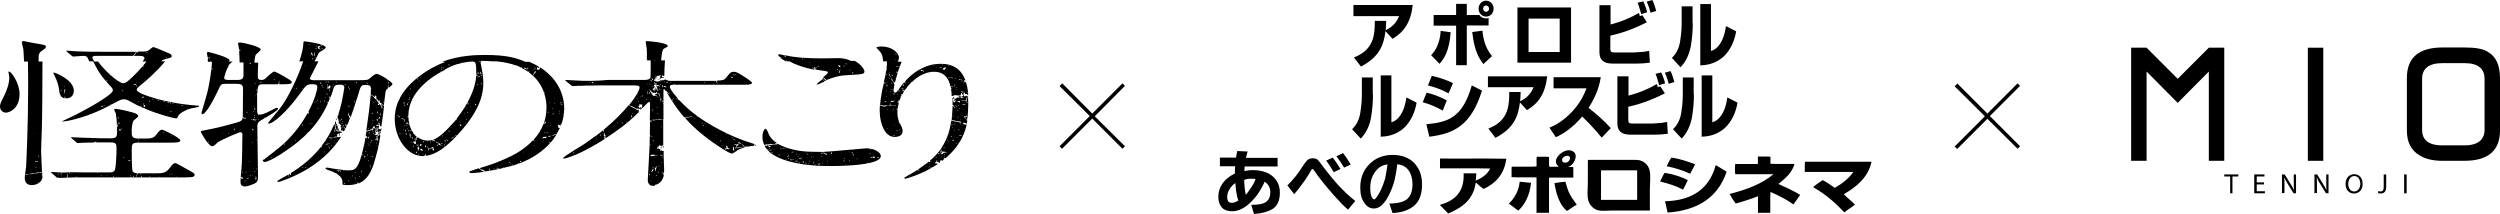 <?xml version="1.0" encoding="utf-8"?>
<!-- Generator: Adobe Illustrator 27.9.0, SVG Export Plug-In . SVG Version: 6.00 Build 0)  -->
<svg version="1.1" id="レイヤー_1" xmlns="http://www.w3.org/2000/svg" xmlns:xlink="http://www.w3.org/1999/xlink" x="0px"
	 y="0px" viewBox="0 0 1100.7 94.3" style="enable-background:new 0 0 1100.7 94.3;" xml:space="preserve">
<style type="text/css">
	.st0{fill-rule:evenodd;clip-rule:evenodd;}
</style>
<g>
	<path d="M495.3,64.4l-1.1,1.1l-13.3-13.3l-13.3,13.3l-1.1-1.1l13.3-13.3l-13.3-13.2l1.2-1.2L480.9,50l13.3-13.3l1.1,1.1L482,51.2
		L495.3,64.4z"/>
</g>
<g>
	<path d="M889.4,64.4l-1.1,1.1L875,52.3l-13.3,13.3l-1.1-1.1l13.3-13.3l-13.3-13.2l1.2-1.2L875,50l13.3-13.3l1.1,1.1l-13.3,13.3
		L889.4,64.4z"/>
</g>
<g>
	<polygon points="981.9,77.7 979.3,77.7 979.3,76.8 985.5,76.8 985.5,77.7 982.9,77.7 982.9,85.1 981.9,85.1 	"/>
	<polygon points="996.8,81.2 993.6,81.2 993.6,84.2 997.2,84.2 997.2,85.1 992.5,85.1 992.5,76.8 997,76.8 997,77.7 993.6,77.7 
		993.6,80.3 996.8,80.3 	"/>
	<path d="M1004.7,85.1v-8.3h1.2l2.6,4.2c0.6,1,1.1,1.8,1.5,2.7l0,0c-0.1-1.1-0.1-2.1-0.1-3.4v-3.5h1v8.3h-1.1l-2.6-4.2
		c-0.6-0.9-1.1-1.9-1.5-2.8l0,0c0.1,1,0.1,2,0.1,3.4v3.5H1004.7z"/>
	<path d="M1019,85.1v-8.3h1.2l2.6,4.2c0.6,1,1.1,1.8,1.5,2.7l0,0c-0.1-1.1-0.1-2.1-0.1-3.4v-3.5h1v8.3h-1.1l-2.6-4.2
		c-0.6-0.9-1.1-1.9-1.5-2.8l0,0c0.1,1,0.1,2,0.1,3.4v3.5H1019z"/>
	<path d="M1036.4,85.2c-2.2,0-3.7-1.7-3.7-4.2c0-2.6,1.6-4.3,3.8-4.3c2.3,0,3.7,1.7,3.7,4.2C1040.3,83.7,1038.5,85.2,1036.4,85.2
		L1036.4,85.2 M1036.5,84.3c1.7,0,2.7-1.6,2.7-3.4c0-1.6-0.9-3.4-2.6-3.4c-1.8,0-2.7,1.7-2.7,3.4
		C1033.8,82.7,1034.8,84.3,1036.5,84.3L1036.5,84.3z"/>
	<path d="M1049.5,76.8h1.1v5.5c0,2.2-1.1,2.9-2.5,2.9c-0.4,0-0.9-0.1-1.1-0.2l0.1-0.9c0.2,0.1,0.5,0.2,0.9,0.2c1,0,1.5-0.4,1.5-2
		V76.8z"/>
	<rect x="1058.5" y="76.8" width="1.1" height="8.3"/>
	<path d="M1100.7,57.4c0,8.9-5.2,13.4-15.7,13.4h-9.6c-4.3,0-7.6-0.8-10.1-2.4c-3.8-2.2-5.6-5.9-5.6-11v-23c0-9,5.2-13.5,15.7-13.5
		h9.6c4.9,0,8.3,0.6,10.3,1.9c3.6,2,5.4,5.9,5.4,11.6V57.4 M1093.9,57.2V34.7c0-4.2-2.5-6.9-8.8-6.9h-9.8c-6.3,0-8.9,2.7-8.9,6.9
		v22.5c0,4.1,2.5,6.8,8.9,6.8h9.8C1091.3,64,1093.9,61.2,1093.9,57.2z"/>
	<polyline points="979.3,21 979.3,70.8 972.5,70.8 972.5,31.5 958.8,45.3 945.1,31.5 945.1,70.8 938.3,70.8 938.3,21 945.1,21 
		958.8,34.7 972.5,21 979.3,21 	"/>
	<polyline points="1022.9,70.8 1022.9,21 1016.1,21 1016.1,70.8 1022.9,70.8 	"/>
</g>
<g>
	<g>
		<path class="st0" d="M690.1,66.2h1.3c4.4,0.9,1.8,6.5-1,7.3c0.7,0.1,1.7-0.1,2.3,0.1v4.6h-10.7v15.5h-5.5V78.1
			c-3.6-0.1-7.5,0.1-11-0.1c0.1-1.5-0.1-3.2,0.1-4.6c3.6-0.1,7.5,0.1,10.9-0.1c0.1-1.4-0.1-3,0.1-4.3c1.8,0.1,3.8-0.1,5.4,0.1
			c0.1,1.4-0.1,3,0.1,4.3h4c0.2-0.4-0.4-0.5-0.6-0.8C683.6,69.8,687.8,66.4,690.1,66.2 M688,71.2c0.4,0.6,1.7,0.4,2.1,0.2
			c1.3-0.6,1.8-3.1-0.3-2.8C688.6,68.7,687.1,70,688,71.2"/>
		<path class="st0" d="M779.5,69v3.1c3.4,0.2,7.1,0,10.6,0.1c-1.2,4.1-4.2,6.4-7.1,8.8c3.3,1.5,6.6,3,9.6,4.8c-0.9,1.4-2,2.8-3,4.2
			c-3-2.2-6.5-3.9-10.1-5.5c-0.2,2.9,0,6.2-0.1,9.2H774v-7.3c-2.8,1.1-6.4,2.3-9.8,3.2c-1-1.3-2-2.9-2.7-4.2
			c7.5-1.9,14.2-4.4,19.3-8.7H764c-0.2-1.3-0.2-3.2,0-4.5h9.9c0.2-0.9,0-2.2,0.1-3.3C775.8,69,777.9,68.8,779.5,69"/>
		<path class="st0" d="M746.3,72.3c-0.6,1.5-1.5,2.7-2.1,4.2c-3.2-1.4-6.6-2.6-10.4-3.3c0.7-1.3,1.2-2.7,2.1-3.8
			C739.7,69.9,743,71.1,746.3,72.3"/>
		<path class="st0" d="M634.1,69.8c9.7,0.1,19.6-0.1,29.1,0.1c-0.9,6.9-4.7,10.8-10,13.3c-0.9-0.6-1.9-1.5-2.7-2.2
			c-0.2-0.2-0.5-0.6-0.8-0.5c-1,7.5-6.1,11-12.1,13.5c-1.2-1.2-2.4-2.5-3.6-3.7v-0.1c6.3-1.8,10.8-5.5,10.4-13.9h5.6
			c-0.1,1-0.1,2.3-0.3,3.2c2.8-1.1,5.1-2.7,6.4-5.3c-7.2-0.2-14.8,0-22.1-0.1V69.8z"/>
		<path class="st0" d="M699.4,70.4h17.7c1.9,0,4.1-0.2,5.5,0.4c1.7,0.6,3.1,2.1,3.6,3.9c0.7,2.3,0.2,5.8,0.2,8.9v9.1h-17.1
			c-1.9,0-4,0.3-5.6-0.1c-1.9-0.4-3.5-2-4.2-3.7c-0.9-2.3-0.4-5.8-0.4-8.9v-9.3C699.2,70.5,699.2,70.4,699.4,70.4 M704.9,75.3V88
			h15.9V75H705C704.9,75,704.9,75.1,704.9,75.3"/>
		<path class="st0" d="M824,71.2c-1.5,7-6.7,11.1-12.2,14.3c1.5,1.6,3.4,3,4.9,4.6c-1.5,1.2-3.2,2.2-4.7,3.4
			c-4-4.3-8.4-8.1-13.7-11.1c1.3-1.2,2.7-2.1,4.2-3.1c1.9,1,3.6,2.2,5.3,3.4c3.2-1.8,6.1-4,8.2-7h-21.4c0.1-1.5-0.1-3.2,0.1-4.5H824
			z"/>
		<path class="st0" d="M760.2,75.6c-3.7,11-12.3,17-26,18c-0.3-1.7-0.8-3.3-1.1-5c12.4-0.3,19.6-5.9,22.3-15.9
			C757.1,73.6,758.6,74.7,760.2,75.6"/>
		<path class="st0" d="M743.1,79.3c-0.6,1.5-1.4,2.8-2.1,4.2c-3-1.6-6.4-2.7-10.1-3.6c0.7-1.2,1.2-2.7,2-3.8
			C736.8,76.7,740.1,77.8,743.1,79.3"/>
		<path class="st0" d="M689.2,80c0.6,2,1.1,3.9,2,5.6c0.9,1.7,2,3,3,4.5c-1.5,0.9-2.9,1.8-4.3,2.8c-3.2-2.7-4.7-7.1-5.5-12.3
			C686,80.3,687.7,80.2,689.2,80"/>
		<path class="st0" d="M669.1,80c1.6,0.2,3.4,0.3,5,0.5c-0.6,5.3-2.5,9.4-5.6,12.2c-1.5-0.9-2.7-2.1-4.2-3
			C666.7,87.3,668.6,84.4,669.1,80"/>
	</g>
	<g>
		<path d="M544.7,66.5l4.6,0.2c-0.4,1.3-0.6,2.3-0.7,2.8h13.9v3.8H548c-0.1,0.7-0.1,1.4-0.1,2c1-0.2,2.2-0.4,3.6-0.4
			c3.7,0,6.7,0.9,8.8,2.7c2.1,1.8,3.2,4.2,3.2,7.2c0,3.5-1.1,5.9-3.2,7.2c-2.2,1.3-4.9,2-8.2,2.2l-1.2-4c3.1,0,5.3-0.4,6.5-1.3
			c1.3-0.9,1.9-2.4,1.9-4.4c0-1.1-0.3-2-0.8-2.8c-0.5-0.8-1.1-1.3-1.7-1.7c-1.9,4.3-4.4,7.7-7.3,10.1c-2.3,1.9-4.6,2.9-7,2.9
			c-2,0-3.5-0.5-4.5-1.6c-1-1.1-1.6-2.7-1.6-4.8c0-2.1,0.6-4,1.9-5.9c1.3-1.8,3.1-3.2,5.4-4.3c0-0.9,0-2,0.1-3.2h-6.7v-3.8h7.1
			C544.3,68.8,544.5,67.8,544.7,66.5z M543.9,80.6c-1,0.6-1.8,1.5-2.5,2.6c-0.7,1.1-1.1,2.3-1.1,3.5c0,0.9,0.2,1.6,0.5,2
			c0.3,0.4,0.9,0.6,1.6,0.6c0.5,0,0.9-0.1,1.4-0.3c0.5-0.2,0.9-0.4,1.4-0.7c-0.4-1.1-0.7-2.4-0.9-3.8
			C544.1,83.1,544,81.8,543.9,80.6z M552.8,78.8c-0.8-0.1-1.7-0.2-2.5-0.1c-0.9,0-1.7,0.2-2.5,0.5c0,1,0.1,2.2,0.2,3.5
			c0.2,1.3,0.3,2.3,0.5,3.1c0.8-0.9,1.5-2,2.4-3.3C551.8,81.2,552.4,80,552.8,78.8z"/>
		<path d="M566.8,81.6c1.2-1.1,2.3-2.4,3.4-3.7c1.1-1.3,2.1-2.7,3-4.2c1-1.5,1.7-2.5,2.3-3.1c0.6-0.6,1.4-0.9,2.4-0.9
			c1.1,0,1.9,0.2,2.3,0.7c0.5,0.5,1.5,1.8,3.2,4.1c1.7,2.2,3.6,4.6,5.9,7.1c2.3,2.5,4.8,4.8,7.4,6.9l-3.2,3.8
			c-1.9-1.6-3.9-3.7-6.2-6.3c-2.3-2.6-4.1-4.7-5.3-6.3c-1.3-1.6-2.2-2.9-2.9-3.9c-0.6-0.9-1-1.4-1.2-1.4c-0.2,0-0.3,0.1-0.4,0.2
			c-0.1,0.1-0.5,0.8-1.3,2.2c-0.8,1.4-1.8,2.8-3,4.4c-1.1,1.6-2.3,3-3.4,4.3L566.8,81.6z M586.8,69.4c1.2,1.6,2.3,3.2,3.4,5l-3,1.4
			c-1-1.8-2.1-3.5-3.3-5.1L586.8,69.4z M591.3,67.4c1.2,1.5,2.3,3.2,3.4,5l-2.9,1.4c-1-1.7-2.2-3.4-3.4-5L591.3,67.4z"/>
		<path d="M598.9,82.6c0-4.2,1.3-7.6,4-10.3c2.6-2.7,6.1-4.1,10.2-4.1c4,0,7.2,1.2,9.5,3.5c2.3,2.4,3.5,5.5,3.5,9.5
			c0,4.2-1.1,7.3-3.4,9.3c-2.3,2-5.5,3.1-9.6,3.3l-1.4-4.2c3.7,0,6.4-0.7,7.9-2c1.5-1.4,2.3-3.5,2.3-6.4c0-2.6-0.6-4.7-1.8-6.3
			c-1.2-1.6-2.9-2.4-4.9-2.6c-0.3,2.6-0.7,5-1.2,7c-0.5,2.1-1.3,4.1-2.2,6c-0.9,1.9-1.9,3.5-3.1,4.7c-1.1,1.2-2.4,1.8-3.8,1.8
			c-1.7,0-3.1-0.8-4.2-2.5C599.5,87.8,598.9,85.5,598.9,82.6z M610.9,72.4c-2.1,0.2-4,1.2-5.4,3.2c-1.5,2-2.2,4.3-2.2,7
			c0,1.7,0.2,3,0.5,3.9c0.4,0.8,0.8,1.3,1.2,1.3c0.3,0,0.7-0.4,1.2-1.1c0.5-0.7,1.1-1.7,1.8-3.1c0.6-1.3,1.2-2.9,1.8-4.8
			C610.2,76.9,610.6,74.8,610.9,72.4z"/>
	</g>
</g>
<g>
	<path d="M596.1,25.3c2.4-1,7.6-3.1,8.8-10.1c0.4-2.4,0.4-4.4,0.4-6l5,0c0,1.4-0.1,2.4-0.2,4.1c2.2-1.1,4.5-2.7,5.9-6.2h-20.1V2.2
		H622c-0.9,7.8-3.9,11.9-8.9,14.9l-3.1-3.4c-0.8,6.4-2.8,11.4-10.8,15.6L596.1,25.3z"/>
	<path d="M654.3,7.3c-1.8,0-3.3-1.5-3.3-3.5c0-2,1.5-3.5,3.3-3.5c1.8,0,3.3,1.5,3.3,3.5C657.6,5.8,656.2,7.3,654.3,7.3z M654.3,2.4
		c-0.7,0-1.3,0.6-1.3,1.4c0,0.8,0.6,1.4,1.3,1.4c0.7,0,1.3-0.6,1.3-1.4C655.6,3.1,655.1,2.4,654.3,2.4z M645.8,1.7v4.9h5.5
		c0.7,1,1.8,1.5,3,1.5c0.4,0,0.8-0.1,1.1-0.2v3.3h-9.6v17.5h-4.7V11.3h-9.9V6.6h9.9V1.7H645.8z M630.1,24.3c0.7-0.8,2-2.1,3-4.8
		c1-2.6,1.1-4.6,1.2-5.9l4.4,0.6c-0.6,8.2-2.8,11.5-4.9,13.9L630.1,24.3z M652.7,13.5c0.3,3.4,1.1,7.4,4.2,11.2l-3.8,3.5
		c-2-2.6-4-5.9-4.9-14.1L652.7,13.5z"/>
	<path d="M691.7,3.3v24.3h-23.6V3.3H691.7z M686.7,8.2H673v14.7h13.7V8.2z"/>
	<path d="M709.1,2.3v8.5c5.2-1.4,8.4-2.8,12.5-5.1c0,0,0.3,0.9,0.4,1.4l1.1-0.4l2,3.1c-4.1,2.1-9.7,4.5-16.1,5.9v5.7
		c0,1.4,0.3,1.7,2,1.7h8.6c0.2,0,4-0.3,4.1-0.3c1.7-0.3,1.8-0.3,2.4-0.4l0.3,5.2c-2.2,0.3-4.3,0.4-5.9,0.4h-10.4
		c-4.4,0-5.9-1.8-5.9-5.1V2.3H709.1z M722.6,6.2c-0.9-3.3-1.3-4.3-1.6-5l2.5-0.6c0.6,1.2,1.4,3.4,1.7,4.8L722.6,6.2z M726.7,5.6
		c-0.2-0.9-0.8-2.9-1.7-4.9l2.5-0.7c0.8,1.5,1.5,4.2,1.7,4.8L726.7,5.6z"/>
	<path d="M745.3,10.1c0,3.5-0.3,7-0.9,10.4c-0.7,3.4-2.1,6.7-4.5,9.1l-3.8-4.1c1-1,2.9-3,3.6-7.1c0.2-1.3,0.7-4.5,0.7-7.8V2.8h4.8
		V10.1z M753.4,22.4c1-0.3,2.8-1,4.5-4.1c1.4-2.6,1.8-5.4,2-6.8l4.5,2.3c-0.7,4-2.3,7.8-5.1,10.7c-4.1,4-8.8,4.2-10.7,4.3v-27h4.7
		V22.4z"/>
</g>
<g>
	<path d="M604.5,41.5c0,3.5-0.3,7-0.9,10.4s-2.1,6.7-4.5,9.1l-3.8-4.1c1-1,2.9-3,3.6-7.1c0.2-1.3,0.7-4.5,0.7-7.8v-7.9h4.8V41.5z
		 M612.7,53.8c1-0.3,2.8-1,4.5-4.1c1.4-2.6,1.8-5.4,2-6.8l4.5,2.3c-0.7,4-2.3,7.8-5.1,10.7c-4.1,4-8.8,4.2-10.7,4.3v-27h4.7V53.8z"
		/>
	<path d="M637.8,41.1c-2.9-1.6-6-2.7-9.1-3.5l1.7-4.2c2.8,0.6,6.4,1.7,9.3,3.2L637.8,41.1z M635.2,48.7c-2.6-1.5-5.6-2.8-8.8-3.7
		l1.7-4.2c2.3,0.5,6.1,1.8,8.9,3.4L635.2,48.7z M628,54.7c9.4-0.9,15.9-2.7,20-17.1l4.5,2.3c-4.8,15.2-12.1,18.9-23.2,20.3L628,54.7
		z"/>
	<path d="M655.3,56.6c2.4-1,7.6-3.1,8.8-10.1c0.4-2.4,0.4-4.4,0.4-6l5,0c0,1.4-0.1,2.4-0.2,4.1c2.2-1.1,4.5-2.7,5.9-6.2h-20.1v-4.8
		h26.1c-0.9,7.8-3.9,11.9-8.9,14.9l-3.1-3.4c-0.8,6.4-2.8,11.4-10.8,15.6L655.3,56.6z"/>
	<path d="M682.2,56.2c1.7-0.7,5.9-2.5,10.4-7.5c3.8-4.3,5.2-8,5.9-9.8H684V34h20.8c-0.4,2.2-1.2,7.1-5.4,13.5
		c3.5,2.7,6.8,5.6,9.8,8.9l-4,4.2c-2.8-3.5-6.6-7.4-8.6-9.3c-0.5,0.6-1.5,1.8-3.2,3.4c-4,3.7-6.9,5-8.4,5.7L682.2,56.2z"/>
	<path d="M717,33.6v8.5c5.2-1.4,8.4-2.8,12.5-5.1c0,0,0.3,0.9,0.4,1.4l1.1-0.4l2,3.1c-4.1,2.1-9.7,4.5-16.1,5.9v5.7
		c0,1.4,0.3,1.7,2,1.7h8.6c0.2,0,4-0.3,4.1-0.3c1.7-0.3,1.8-0.3,2.4-0.4l0.3,5.2c-2.2,0.3-4.3,0.4-5.9,0.4H718
		c-4.4,0-5.9-1.8-5.9-5.1V33.6H717z M730.5,37.5c-0.9-3.3-1.3-4.3-1.6-5l2.5-0.6c0.6,1.2,1.4,3.4,1.7,4.8L730.5,37.5z M734.7,36.9
		c-0.2-0.9-0.8-2.9-1.7-4.9l2.5-0.7c0.8,1.5,1.5,4.2,1.7,4.8L734.7,36.9z"/>
	<path d="M745.8,41.5c0,3.5-0.3,7-0.9,10.4c-0.7,3.4-2.1,6.7-4.5,9.1l-3.8-4.1c1-1,2.9-3,3.6-7.1c0.2-1.3,0.7-4.5,0.7-7.8v-7.9h4.8
		V41.5z M754,53.8c1-0.3,2.8-1,4.5-4.1c1.4-2.6,1.8-5.4,2-6.8l4.5,2.3c-0.7,4-2.3,7.8-5.1,10.7c-4.1,4-8.8,4.2-10.7,4.3v-27h4.7
		V53.8z"/>
</g>
<g>
	<path d="M18.6,77.1c-0.1,0-0.2,0-0.3,0c0-0.2,0.1-0.2,0.3-0.3c0-0.3,0-0.7,0-1c-0.3,0.1-0.6,0.3-0.9,0.3c-0.2,0-0.5,0-0.8,0
		s-0.4,0.2-0.5,0.2c-0.3,0-0.5,0-0.8,0c-0.9,0-1.6,0.4-2.3,0.5c0,0,0.1-0.2,0-0.2c-0.9,0-1.4,0.4-2.3,0.4c-0.1,0.6-0.1,1.1-0.1,1.4
		c0,0.8,0.2,3.1,3.1,3.1c2.3,0,4.7-1.5,4.7-3.7C18.7,77.7,18.6,77.5,18.6,77.1z M16.8,80.6c0-0.2,0.2-0.2,0.3-0.2
		C17.1,80.4,17,80.6,16.8,80.6z"/>
	<path d="M287.3,41.3c0.3-0.3-0.4-0.3-0.3-0.1C287,41.2,287.4,41.2,287.3,41.3z"/>
	<path d="M343.1,23.9c-0.2,0-0.5,0-0.5,0.2c0,0.2,0.3,0.6,0.9,1.2c0.3-0.1,0.6,0,0.6,0.2l-0.1,0c-0.1,0-0.2,0-0.3,0
		c0.3,0.3,0.7,0.6,1.2,0.9c0.1,0,0.3,0,0.3,0.1c0,0,0,0.1,0,0.1c0.2,0.1,0.5,0.3,0.7,0.4h0.1v-0.5c0.3-0.2,0.3,0.4,0.2,0.5h1.4
		c2.3,1.3,5.8,2.7,10.9,3.7c0-0.1,0-0.1,0-0.2c-0.2-0.2-0.5-0.3-0.5-0.7c0.2,0.1,0.4,0.3,0.5,0.5v0.1c0.4-0.1,0-0.5,0.1-1
		c0.2,0,0.3,0.3,0.3,0.5c0.3,0,0.4-0.4,0.7-0.1c-0.2,0.1-0.4,0.3-0.7,0.4c0,0.1,0,0.3,0.1,0.4c0.8,0.1,1.6,0.3,2.4,0.4
		c2.8,0.4,3.1,0.4,3.1,0.9c0,0.4-1,1.3-2.2,2.2c0.1,0,0.3,0,0.4,0.1v0.2h0.3v0.2h0.2c0.1,0,0.2,0.4,0.5,0.4v0.3c0,0,0,0,0,0
		c2.8-1.1,5.7-2.1,9.3-2.2c6.7-0.4,7.6-0.4,7.6-1.7c0-0.7-1.4-3.1-4.3-4.6h-1.7c-1.4-0.7-3.2-1.2-5.3-1.2c-1.1,0-6.5,0.1-7.7,0.1
		c-2.8,0-5.7-0.1-8.4-0.3c0,0,0,0,0,0c0.2,0,0.3,0,0.3,0.2h-0.4c0-0.1,0-0.2,0-0.2c-2.5-0.2-4.9-0.5-7-1
		C345.8,24.6,343.7,23.9,343.1,23.9z M345.5,25.1c0-0.5,0.2-0.3,0.4-0.1C345.9,25.3,345.7,25.1,345.5,25.1z M345.6,24.7
		c0.1-0.3,0.3,0.1,0.4,0.1C346.1,25.1,345.7,24.7,345.6,24.7z M375.7,31.7c0,0.3-0.3,0.4-0.2,0.8C375.1,32.4,375.3,31.6,375.7,31.7z
		 M374.5,31c0.3,0,0,0.5-0.2,0.2C374.3,31.1,374.5,31.2,374.5,31z M374.1,30.5C374.5,30.8,373.6,30.8,374.1,30.5L374.1,30.5z
		 M369.6,32.3c-0.2-0.2-0.3-0.9-0.1-1.2C369.7,31,369.8,31.9,369.6,32.3z M369.6,31c0-0.3,0.3-0.2,0.2-0.5
		C369.6,30,370.4,31.2,369.6,31z M373.1,28.4c-0.4,0.3-0.4-0.7-1-0.5C372.7,27.4,372.7,28.4,373.1,28.4z M371.9,28.9
		c0.4,0,0.4,0.2,0,0.1c-0.1,0.1-0.2,0.3-0.5,0.2C371.3,28.8,371.9,29.1,371.9,28.9z M369.1,28.5C369.1,28.5,369.1,28.5,369.1,28.5
		c0.4,0.3,0.9,0.5,1,1.1c-0.3,0-0.4-0.2-0.8-0.1C369.4,29,369.1,28.9,369.1,28.5c0,0-0.1,0-0.1,0H369.1z M368.5,30.5h0.4v0.2h-0.4
		V30.5z M361,27.3C361.4,27.6,360.7,27.7,361,27.3L361,27.3z M360.3,29.4c-0.4,0.2,0-0.4-0.3-0.3C360,28.8,360.6,29,360.3,29.4z
		 M357.6,29.6c0.1,0,0.2,0.2,0.3,0.2C357.9,30.1,357.5,29.8,357.6,29.6z M356.6,28.6c-0.1-0.3,0.2,0,0.2,0.2
		C356.9,28.9,356.7,28.8,356.6,28.6z M356.5,27.4h0.2c0,0-0.1,0.2-0.1,0.3C356.4,27.7,356.4,27.5,356.5,27.4z M354.3,25.8
		c0,0.1-0.2,0-0.2,0.2C353.8,26,354.1,25.7,354.3,25.8z M353.4,26.1c0,0.2-0.1,0.2-0.1,0.4c-0.1,0,0-0.2-0.1-0.3h-0.2l0,0h0h0
		C352.9,26.1,353.3,26.2,353.4,26.1z M348.9,26h0.2v0.2h-0.2V26z"/>
	<path d="M102.4,27.1h-1.7c0.2-0.2,0.4-0.4,0.4-0.5c0-1.4-9-3.7-9.3-3.7c-0.6,0-0.7,0.2-0.7,0.6c0,0.2,0.2,1.1,0.3,1.7h0.3
		c0,0.3,0,0.6-0.2,0.6c0,0.1,0,0.1,0,0.2c0,0.4,0,0.8,0,1.2h1.3c0-0.2-0.1-0.4,0-0.6v0.1c0.1,0.1,0.2,0.3,0.2,0.5h0.3
		c0,0.9-0.1,1.9-0.2,2.9c0.1,0,0.2,0,0.3-0.1c0,0.2,0.2,0.4,0,0.7c-0.2,0,0-0.4-0.1-0.5h-0.2c-0.5,4-1.3,8.8-2,11.2
		c-0.6,2.1-2.3,7.8-2.4,8.3c0,0.2,0.1,0.6,0.5,0.6c0.4,0,1-0.6,1.7-1.5c-0.1,0-0.1-0.1,0-0.2c0.1,0,0.1,0,0.2,0
		c2-2.7,4.5-7.9,5.1-9.2c1-2.2,1.1-2.5,3.2-2.5h4.7c2,0,3,0.4,2.9,2.4c0,1.5-0.1,10.4-0.1,11.9c0,1.8-0.7,2.2-2.8,2.8
		c-7.6,2.2-13.1,3.2-13.7,3.3c-0.3,0.1-2,0.3-2,0.6c0,0.6,3.5,6.5,5,6.5c0.7,0,1.1-0.4,2.4-1.7c0.3-0.3,4.4-2.3,7.3-3.5
		c0-0.1,0-0.1,0.1,0c1.3-0.6,2.4-1,2.6-1c0.9,0,0.9,0.6,0.9,2h0.1c0,0.1,0,0.1-0.1,0.1c0,0,0,0.1,0,0.1c0,2.3-0.1,8.5-0.2,11.3
		c-0.1,0.9-0.3,4.1-0.5,6.4c0.2,0.2,0.4-0.1,0.5-0.3v0c0.4,0,0.2,0.7,0.4,0.7c0,0.2-0.2,0.4-0.5,0.3c0,0-0.1-0.2-0.1-0.4
		c-0.2,0-0.3,0-0.3-0.2c-0.1,0.9-0.1,1.6-0.1,2c0,0.7,0.2,1.3,0.7,1.6c0-0.1,0.1-0.1,0.1-0.1c0.1,0,0.1,0.1,0.1,0.2
		c0.2,0.1,0.6,0.2,1,0.2c1.2,0,3.2-0.8,4.3-1.3c1.2-0.6,1.5-1.3,1.5-2.9c0-3.1-0.3-18.7-0.3-22.2c0-1.7,0.4-2.1,3.1-3.6c0,0,0,0,0,0
		v-0.3h0.3c0,0-0.1,0.1-0.1,0.2c0.2-0.1,0.3-0.2,0.5-0.3c0.5-0.3,5.3-3,5.3-3.8c0-0.2-0.1-0.4-0.5-0.4c-0.3,0-0.6,0.1-3.5,1.6
		c-1.1,0.6-2.9,1.4-4.1,1.4c-1.1,0-1.1-0.3-1.1-3.9c0-2,0-3.6,0-4.8c-0.1-0.2-0.2-0.4-0.2-0.6h0.3c0.1-4,0.6-4.1,2.8-4.1h6.4
		c0.1-0.2,0.3-0.5,0.2-0.9c0,0,0,0,0,0v-0.1c0,0,0,0.1,0,0.1c0.3,0,0.2,0.4,0.3,0.5c0,0.2-0.1,0.3-0.1,0.4h1.1c2.8,0,4.5,0,4.5-1
		c0-0.8-7.2-4.6-7.7-4.6c-0.8,0-3.5,2.7-4.1,3.2c-0.4,0.3-0.8,0.5-1.7,0.5c-1.5,0-1.5-1-1.5-1.3c0-2.9,0.1-4.9,0.2-6.3h-1.7
		c0.2-2.5,0.4-3.1,0.7-3.6c0.2-0.3,2.1-1.7,2.1-2.2c0-1.3-8-3.1-9-3.1c-0.3,0-1,0-1,0.5c0,0.4,0.4,1.8,0.5,2.7c0.3,0,0.3,0.1,0.6,0
		c0,0.3-0.3,0.4-0.6,0.4c0,0.1,0,0.3,0,0.3c0.1,1,0.1,2.9,0.2,4.9h1.7c0,1.8,0,3.8,0,5.5c0,0.8,0,2.2-2.5,2.2h-4c-0.7,0-2,0-2-0.9
		c0-0.3,1-4.1,1.9-5C100.3,28.7,101.7,27.7,102.4,27.1z M92,25.8c0-0.4-0.2-0.7,0.3-0.5C92.3,25.5,92.3,25.9,92,25.8z M92.7,32.1
		c0.2,0,0,0.7,0.3,0.7C92.9,33.1,92.6,32.4,92.7,32.1z M92,62.7h-0.2v-0.4H92V62.7z M98.1,58.5c0-0.3,0.1,0.2,0.1,0.3
		C98.2,59.1,98,58.8,98.1,58.5z M100.7,59.1c-0.1,0,0-0.3-0.1-0.4C101,58.6,100.8,58.9,100.7,59.1z M103.2,57.5
		c-0.1,0-0.1-0.3,0-0.3c0-0.1-0.1,0-0.2-0.1V57c0-0.2,0-0.4,0.1-0.5C103.4,56.7,103.3,57.1,103.2,57.5z M113.8,52.9
		c-0.2,0-0.1-0.3-0.3-0.3C113.5,52.3,113.9,52.6,113.8,52.9z M122.9,35.7h0.2c0,0.2,0,0.2-0.1,0.3h-0.2
		C122.8,35.8,122.9,35.8,122.9,35.7z M120.6,35C121.2,34.6,121,35.7,120.6,35L120.6,35z M114.7,36c0.3,0,0.5,0,0.4,0.3
		C114.8,36.4,114.6,36.4,114.7,36z M112.8,39.3c0.1,0.3,0.2,0.7,0.1,0.8C112.9,40.1,112.6,39.4,112.8,39.3z M107.7,80.2
		c0,0,0.1-0.2,0.1-0.4C108,79.8,108,80.4,107.7,80.2z M108,76.2c0,0,0.2-0.2,0.3-0.1C108.3,76.1,107.9,76.4,108,76.2z M108.1,79.6
		c0-0.1,0.2-0.2,0.2-0.3C108.7,79.2,108.3,79.7,108.1,79.6z M110,77.1c0.4-0.2,0,0.4,0.3,0.3C110.3,77.7,109.9,77.4,110,77.1z
		 M111,77.1c-0.2-0.2,0.2,0,0.2,0.3C111,77.4,111.1,77.2,111,77.1z M111.1,62.9c0-0.2,0.2-0.2,0.2-0.3
		C111.6,62.5,111.3,63,111.1,62.9z M112.3,75.6c-0.2,0-0.3,0-0.4-0.1C111.8,75.3,112.5,75.3,112.3,75.6z M112.9,74.3
		c0,0,0.1,0,0.1-0.1c0.2,0,0.2,0.5-0.1,0.3V74.3z M112.7,79.2c-0.5-0.3,0-1.1-0.1-1.7C113,78,112.9,78.6,112.7,79.2z M112.7,57.7
		c0.2,0,0,0.2,0,0.3C112.5,58.1,112.7,57.9,112.7,57.7z M112.8,61.9c-0.1,0,0-0.3-0.1-0.4C113,61.5,112.8,61.7,112.8,61.9z
		 M112.7,42.4c-0.1,0.3-0.1-0.3-0.1-0.4C112.7,41.6,112.7,42.2,112.7,42.4z M112.2,36.7c0.2,0,0.2,0,0.3,0.1c0,0-0.1,0.1-0.1,0.2
		h-0.2V36.7z M112.4,49C112.1,49.4,112,48.7,112.4,49L112.4,49z M112.3,51.7c0,0.1-0.2,0.2-0.4,0.2v-0.3
		C112.1,51.6,112.2,51.6,112.3,51.7z M112.2,46.7c0-0.3,0.1,0.2,0.1,0.3C112.3,47.3,112.1,47,112.2,46.7z M112,47.6
		c0.4,0.1,0.7,0.7,0,0.7V47.6z M112,50.7c0.2,0,0.2,0.2,0.2,0.4C111.8,51.2,112,50.9,112,50.7z M111.6,49.1c0,0,0,0,0.1-0.1
		c0.2,0,0.2,0.5-0.1,0.3V49.1z M112.3,52.8c0,0,0.7-0.2,0.3-0.3l0,0l0,0c0,0,0,0,0,0c0.3-0.3,0.3,0.5,0,0.5c-0.3-0.1-0.5,0-1.2-0.1
		c0-0.3-0.1-0.3-0.1-0.5C111.8,52.4,112.1,52.6,112.3,52.8z M111.4,56.7L111.4,56.7c0,0.3,0.5,0.7-0.1,0.7c0-0.3-0.2-0.3-0.3-0.4
		C111,56.8,111.2,56.7,111.4,56.7z M111,52.8c-0.2,0-0.3-0.2-0.4-0.2C110.5,52.3,111.1,52.6,111,52.8z M110.1,27.9
		c0.3,0,0-0.4,0.4-0.3l0,0c0,0.3-0.1,0.3-0.1,0.5c-0.3,0-0.8,0-0.8,0.2C109.4,28.3,110,27.9,110.1,27.9z M109.9,71.1
		c0,0.1-0.2,0.2-0.4,0.2C109.4,71.1,109.7,71.1,109.9,71.1z M108.6,49.2c0.3,0,0.4,0.1,0.3,0.4h-0.3V49.2z M108.6,78.5
		c0.6,0.1,0.7-0.2,1-0.3c0,0,0,0,0,0h0.1c0,0-0.1,0-0.1,0c0.1,0.5-0.5,0.1-0.4,0.5c-0.5,0.1-0.5-0.2-0.8-0.2
		C108.3,78.4,108.6,78.4,108.6,78.5z M108.5,75.9c-0.2-0.2-0.2,0-0.4-0.1c0-0.1,0.2,0,0.2-0.2C108.3,75.5,108.5,75.6,108.5,75.9z
		 M107.1,44.3c-0.2,0-0.3,0-0.3-0.3C107,44,107.1,44,107.1,44.3z M108,51.7c0,0.2,0.3,0.3,0.3,0.5c-0.7,0-1.5,0-1.6-0.7
		C107,51.3,107.8,52.4,108,51.7z M106.9,59.5c-0.2,0-0.2-0.2-0.2-0.4C106.9,59.1,106.9,59.3,106.9,59.5z M107,76.1
		c-0.2,0.3-0.4-0.1-0.3-0.4C107,75.6,106.7,76.1,107,76.1z M105.1,23.8c0-0.3,0.1,0.2,0.1,0.3C105.2,24.3,105,24.1,105.1,23.8z"/>
	<path d="M341,63.4c0.3,0,0.4-0.3,0.7-0.4c0.4,0.1,0.5,0.2,0.7,0.2c-1.7-1-3-2.3-3.8-3.8c-0.2-0.4-0.9-2.7-1.6-2.7
		c-0.2,0-1.3,0.8-1.3,3.6c0,1.3,0.3,2.5,0.8,3.5c0.4-0.1,0.8-0.2,1.1-0.2C338.7,63.5,339.8,63.4,341,63.4z"/>
	<path d="M182.5,62.3c0,0.1,0,0.1-0.1,0.2c0.1,0,0.1,0.1,0.3,0.1C182.7,62.4,182.7,62.3,182.5,62.3z"/>
	<path d="M421.6,42.9c-0.5,0-0.4,0.8-1.2,0.5c0,0.3-0.2,0.7-0.3,1c0.2,0.1,0.4,0,0.7-0.1c-0.2,0.3-0.2,0.9-1,0.7
		c-0.2-0.2,0.2-0.8,0-0.5c-0.3-0.2,0-1-0.4-1l0,0c0,0.3,0,0.6,0,0.9c0,0.6,0,1.3,0,1.9c0.1,0,0.2,0,0.3,0c0.3,0.4,0.4,1,1.1,1.1
		c-0.4,0.3-0.9-0.2-1.1-0.7c-0.1,0-0.2,0-0.3,0c-0.1,2.2-0.2,4.2-0.4,6.1c0.9,0.2,1.7,0.5,2.9,0.5c0,0.1,0.2,0.1,0.2,0.3
		c0.3,0,0.5-0.4,0.7,0c0.2,0,0.3,0,0.4,0.1c0,0.2-0.2,0.3,0,0.3h-0.8v-0.2c-0.1,0-0.4,0-0.7-0.1c-0.2,0-0.3-0.2-0.4-0.2
		c-0.3,0-0.7,0-1,0c-0.2,0-0.4-0.2-0.7-0.3c-0.2,0-0.5,0-0.8-0.1c-0.6,4.4-1.8,8.2-4.1,11.7c0,0,0,0,0,0.1c0,0,0,0,0,0
		c-1.3,2-3,3.9-5.2,5.8c0.1,0.2,0.1,0.5-0.1,0.8c-0.1-0.2-0.3-0.3-0.6-0.3c-0.2,0.2-0.4,0.3-0.6,0.5c0,0.1,0.1,0.2,0.1,0.3
		c-0.1,0-0.2-0.1-0.2-0.2c-0.1,0.1-0.3,0.2-0.4,0.3c0,0,0,0.1,0,0.1c0,0-0.1,0-0.1,0c-1.1,0.8-2.2,1.6-3.4,2.4
		c0.1,0.1,0.2,0.3,0.5,0.3c-0.1,0.3-0.4,0-0.8,0v-0.1c-1.1,0.7-2.2,1.4-3.5,2.1c-2.2,1.2-2.4,1.4-2.4,1.6c0.1,0,0.3,0,0.5,0
		c0,0-0.1,0.1-0.1,0.2c0,0,0,0,0,0c0.4,0,3.1-0.7,7-2.4c1.6-0.7,3.1-1.4,4.4-2.2c-0.1-0.1-0.1-0.1-0.1-0.2l0,0
		c0-0.2,0.3-0.1,0.6-0.1c0.9-0.5,1.7-1,2.5-1.5c0-0.1,0-0.2,0.1-0.3h-1.1c0-0.3,0-0.4-0.1-0.5c0-0.3,0.4,0,0.4,0
		c0.2-0.2,0-0.3,0.2-0.5h0.1c0.3,0,0.3,0.2,0.4,0.3c0,0,0.4,0,0.3,0.3c0.1-0.3,0.2,0,0.3-0.2c0.2,0,0,0.2,0,0.3c0,0,0,0.1,0,0.1
		c0.2-0.1,0.4-0.3,0.6-0.4c-0.1-0.1-0.2-0.4-0.2-0.6c0.2-0.2,0.7,0,0.7-0.3c0,0,0,0,0,0v-0.1c0,0,0,0.1,0,0.1c0.2,0,0.4,0.5,0.4,0.2
		c0,0,0.1,0,0.1,0c0.2-0.1,0.3-0.2,0.5-0.4c-0.3,0.2-0.4-0.3,0.1-0.1c0,0,0,0-0.1,0.1c0.1-0.1,0.2-0.1,0.2-0.2
		c-0.1-0.1-0.2-0.2-0.2-0.4c0.1-0.1,0.5-0.1,0.7,0c0-0.2,0.1-0.2,0.3-0.2c2.4-2.1,4.3-4.2,5.7-6.5c-0.2,0.1-0.3-0.4,0.1-0.1
		c1.7-2.6,2.7-5.3,3.3-8c-0.3,0.1-0.6,0.1-0.9,0c0-0.2,0.5,0,0.7-0.1c-0.1-0.3-0.8,0-1,0c-0.2-0.3-0.4-0.5-0.7-0.7
		c0.2,0,0.7,0,1.1,0c0.2,0,0.4,0.3,0.5,0.3c0.1,0,0.2,0,0.3,0.1c0.1-0.5,0.2-0.9,0.3-1.4c-0.1,0-0.2,0-0.2,0c0,0,0,0.1,0,0.1
		c0-0.1-0.1-0.1,0-0.1c-0.1-0.3-0.2-0.6-0.3-0.9c-0.2,0-0.3,0-0.3,0.1c-0.3-0.4-0.6-0.8-0.9-1.2c0,0,0,0-0.1,0c0,0-0.1-0.1-0.1-0.1
		c-0.1-0.1-0.2-0.2-0.4-0.3c-0.1,0-0.2,0.1-0.2,0.1v-0.2c0.1,0,0.1,0.1,0.2,0.1c0,0,0.1,0,0.1,0c0.1,0,0.2,0.2,0.2,0.3
		c0.1,0,0.1,0.1,0.2,0.1c0.1,0,0.4,0,0.3,0.2c0.2-0.1,0.3-0.1,0.4,0c0.3,0,0.5-0.5,1-0.2c0,0.2-0.3,0.4-0.7,0.3
		c-0.1,0,0,0.2-0.2,0.2c0,0.2,0.1,0.2,0.2,0.3c0,0,0,0.2,0.1,0.2h0.1h0.1c0,0,0.1,0.3,0.2,0.4c0,0,0.1,0.1,0.2,0.1
		c0.4-2.3,0.5-4.6,0.5-6.8c0-0.8,0-1.5-0.1-2.2c0,0,0-0.1,0-0.2c0,0,0-0.1,0-0.1c0,0,0,0,0,0c0-0.1-0.5,0-0.2-0.2
		c-0.7,0-0.2,1-0.4,1.3c-0.2,0-0.4,0-0.4-0.2c-0.5,0.2-1.3,0.2-2.1,0.2c0.3-0.3,1-0.1,1.5-0.2c0.4,0,0.5-0.3,0.8-0.3v-0.8
		c0.2-0.2,0.5,0,0.9-0.1c0-0.1,0-0.2,0-0.2c-0.2-0.1-0.4-0.2-0.1-0.4c-0.4,0-0.7-0.1-0.8-0.3c-0.3,0-0.3,0.3-0.5,0.4
		c-0.4,0-0.4-0.5-0.8-0.7c0,0.4-0.3,0.7-0.8,0.7c0,0.7,0.5,0.3,1.1,0.3c-0.4,0.3-1,0.7-1.4,0.3v-0.7c-0.3-0.1-0.4,0-1,0
		c-0.2,0.4,0.4,0,0.3,0.3c0,0.3,0.2,0.2,0,0.4C422.1,43.3,422.1,42.8,421.6,42.9z M419.8,51.2h-0.4V51h0.4V51.2z M400.2,77.7
		c0.1,0,0.2,0.1,0.2,0.3C400.3,78,400.2,77.9,400.2,77.7z M400.9,77c0-0.3,0.1,0.2,0.1,0.3C401.1,77.5,400.8,77.3,400.9,77z
		 M407.7,73.2c0.1,0,0.2,0.1,0.2,0.3C407.8,73.6,407.7,73.5,407.7,73.2z M409.1,73.8C408.9,74.2,408.5,73.8,409.1,73.8L409.1,73.8z
		 M409.1,72.9c0.2,0,0.2,0.3,0.2,0.5C409.1,73.5,409.1,73.1,409.1,72.9z M409.4,72.3c0,0.2-0.1,0-0.1-0.2
		C408.9,71.8,409.5,72,409.4,72.3z M410,71.3c-0.2,0,0-0.2,0-0.3C410.2,70.9,410,71.2,410,71.3z M411.9,69.3c0-0.2,0.3-0.2,0.5-0.2
		C412.5,69.5,412.1,69.3,411.9,69.3z M412.1,70.7c0-0.2,0.2-0.2,0.4-0.2C412.6,70.8,412.3,70.7,412.1,70.7z M413.2,70.6
		c0.2,0,0,0.3,0.2,0.3C413.3,71.3,413.1,70.8,413.2,70.6z M413.1,67.8c0,0-0.1-0.2-0.1-0.4c0.3,0,0.4,0.2,0.7,0.2
		C413.6,67.8,413.3,67.8,413.1,67.8z M416,64.9c-0.1,0.2-0.4,0.2-0.5,0.3c-0.2,0,0-0.1,0.1-0.1c0-0.2,0-0.2-0.2-0.2
		C415.4,64.7,416,64.9,416,64.9z M414.2,65.9c0.2,0,0.4,0,0.4,0.1C414.7,66.5,413.8,66.4,414.2,65.9z M414.3,68.8
		c0.2,0,0.1,0.2,0.2,0.3C414.7,69.3,414.3,69.1,414.3,68.8z M415.6,67.8c0.2,0,0.3,0,0.4,0.1C416,68.1,415.4,68.1,415.6,67.8z
		 M415.9,69.3c-0.2,0,0-0.4-0.1-0.5h0c0.2,0,0.1,0.3,0.3,0.3C416.1,69.2,415.9,69.1,415.9,69.3z M416.6,67.2c-0.1,0-0.3-0.1-0.3-0.1
		c-0.4,0-0.7,0.4-1,0.2c-0.2,0,0,0.4-0.1,0.5c-0.3,0-0.4,0.1-0.7,0.1c0.2-0.2,0-0.2-0.3-0.2v-0.4c0.3,0,0.4,0.2,0.5,0.3
		c0,0,0.2-0.3,0.2-0.1c0.3,0-0.2-0.3-0.1-0.5c-0.4,0-1,0.3-1-0.3c0.8,0,2.4,0,3.1,0.4C416.9,67.2,416.7,67.2,416.6,67.2z
		 M417.3,61.9c-0.2-0.1-0.2-0.3-0.1-0.4C417.4,61.5,417.4,61.8,417.3,61.9z M417.4,62.3v-0.2l0,0c0,0,0.2,0.1,0.3,0.1
		C417.8,62.4,417.5,62.4,417.4,62.3z M418,58.8v-0.1c-0.9,0-0.2-0.2,0-0.1C418.1,58.6,418,58.9,418,58.8z M420.5,54.9
		c-0.2,0-0.2-0.3-0.2-0.5C420.7,54.3,420.5,54.7,420.5,54.9z M419.5,54.9c-0.1,0.2-0.4,0.2-0.7,0.2
		C418.8,54.8,419.3,54.9,419.5,54.9z M419,60.3h-0.3V60h0.3V60.3z M419.4,55.9h0.3C419.7,56.2,418.5,55.9,419.4,55.9z M419.8,62
		v-0.2c-0.3,0-0.2,0.2-0.3,0.3l0,0c-0.3-0.1,0-0.5,0.1-0.7C419.8,61.5,420.3,62.4,419.8,62z M420.2,57.5h0.2
		C420.4,57.9,419.5,57.5,420.2,57.5z M420.4,62.8C420.9,62.8,420.4,63.4,420.4,62.8L420.4,62.8z M420.9,63.2c0-0.1,0.2-0.2,0.4-0.2
		C421.5,63.3,421.1,63.2,420.9,63.2z M421.6,60.6c0-0.2,0.2-0.2,0.3-0.2C421.9,60.5,421.8,60.6,421.6,60.6z M422,57
		c0.1,0.1,0.4,0.1,0.5,0.2C422.6,57.4,421.8,57.3,422,57z M425.9,44.9c0,0.7-0.7,0-0.7-0.2C425.5,44.6,425.6,45,425.9,44.9z M425,46
		c0,0,0.2-0.1,0.4-0.1v0c-0.3,0.3-1,0.2-1.6,0.2C423.8,45.5,424.7,46,425,46z M423.5,47.9h0.2C423.8,48.2,422.9,47.9,423.5,47.9z
		 M423.5,59.6h0.1c-0.3,0.2-0.8,0.2-1.3,0.2c-0.1-0.5,0.8,0,0.8-0.3C423.3,59.5,423.3,59.6,423.5,59.6z M423.1,54.7h-0.3v-0.2h0.3
		V54.7z M420.7,44.1c0.2,0,0.3,0,0.4,0.1C421.1,44.4,420.5,44.4,420.7,44.1z M420.4,46.4c-0.2,0,0-0.1,0.2-0.1h0.4v0.1
		c0.1,0.1,0,0-0.1,0H420.4z M421,47c0-0.3,0.4,0,0.4,0C421.5,47.4,421,47,421,47z M421.7,48.8c-0.2,0-0.2-0.3-0.2-0.5
		C421.7,48.2,421.7,48.6,421.7,48.8z M421.7,51.6c0,0.1,0,0.2,0.1,0.2c0.3,0.2-0.4,0.1-0.2-0.2c0.2,0,0.3-0.3,0.5-0.1
		C422.1,51.6,421.8,51.5,421.7,51.6z M422,46.3h0.3C422.3,46.6,421.1,46.3,422,46.3z M422.6,47.8c-0.2,0.1-0.4-0.3-0.4,0
		C421.7,47.8,422.8,47.3,422.6,47.8z M422.9,52.8C422.7,53.2,422.4,52.4,422.9,52.8L422.9,52.8z M422.6,44.5c0.1,0.3,0,0.3,0,0.7
		c-0.4-0.1-0.5-0.7-1.3-0.4C421.7,44.4,421.9,44.4,422.6,44.5L422.6,44.5z"/>
	<path d="M412.8,72.2C412.8,72.2,412.8,72.2,412.8,72.2C412.9,72.2,412.9,72.2,412.8,72.2C412.9,72.2,412.9,72.2,412.8,72.2z"/>
	<path d="M410,73.9C410,73.9,410,73.9,410,73.9c0,0,0.1,0,0.1,0C410.1,73.9,410,73.9,410,73.9z"/>
	<path d="M196.4,27.1c-3.8,1.4-7.9,3.5-11.8,6.5c-9.8,7.4-10.8,14.8-10.8,18.7c0,7.5,4.1,14,9.2,15.9c0,0,0,0,0-0.1
		c0,0,0,0.1,0.1,0.1c1,0.3,1.9,0.5,3,0.5c0.2,0,0.4,0,0.6,0c0.2-0.2,0.5-0.2,0.4-0.7h0c0.2,0.2,0.1,0,0.4,0c0,0.2,0,0.4,0,0.6
		c2.3-0.3,4.9-1.3,8.2-3.8c-0.2-0.1-0.4-0.1-0.4-0.3c0.2,0,0.4,0.1,0.5,0.2c2-1.6,4.3-3.7,6.9-6.7c8.6-9.7,10.1-16.5,10.1-21.5
		c0-3.2-0.6-5.6-1-7.9c0-0.3-0.2-0.6-0.2-0.8c0-0.3,0-0.6,0.5-0.8h-1.7c0.3-0.1,0.8-0.2,1.5-0.2c1.8,0,3.4,0.1,4.9,0.2h1.7
		c3.5,0.3,6.5,1,8.9,1.9c0-0.1,0-0.2,0-0.3c0.2,0.2,0.3,0.2,0.3,0.4c0.3,0.1,0.5,0.2,0.8,0.3c0-0.1,0-0.2,0-0.2
		c0.2,0,0.2,0.2,0.2,0.4c0.2,0.1,0.3,0.1,0.5,0.2c0.1-0.1,0.4-0.1,0.7-0.1c0,0.2-0.1,0.3-0.3,0.3c1.1,0.5,2,1.1,2.9,1.7
		c0.2-0.1,0.3-0.1,0.6-0.1c0,0.2-0.2,0.2-0.2,0.4c7.5,5.4,7.7,13.5,7.7,15.3c0,1.1-0.1,2.1-0.2,3.1c0,0,0,0,0,0c0,0,0,0,0,0
		c-0.2,1.4-0.5,2.7-0.9,3.9c0.2-0.1,0.4-0.1,0.4-0.3c0-0.1,0-0.2,0.1-0.3h0.1c0.2,0,0.2,0.1,0.3,0.1c-0.2,0.4-0.4,0.8-1.1,0.8
		c-1,2.7-2.5,5-4.4,7.1c0.2,0.1,0.4,0.1,0.4,0.3c-0.3,0.2-0.5,0-0.6-0.2c-2.8,3-6.3,5.4-10,7.2v0.2c-0.1,0-0.1-0.1-0.1-0.2
		c-4.7,2.4-9.6,4-13.4,5.1c0.2,0.1,0.4,0.4,0.4,0.6c0.9,0,1.6,0.3,1.9,0.9c0.2,0,0.4-0.1,0.6-0.1c0,0,0-0.1,0-0.2
		c0.2,0,0.3,0.1,0.2,0.2c2.1-0.3,4.5-0.8,7.2-1.4c0-0.1,0-0.2,0-0.3c0.2,0,0.3,0.1,0.3,0.2c0.6-0.2,1.3-0.3,2-0.5
		c0.5-0.1,1-0.3,1.6-0.4c0-0.1,0-0.1-0.1-0.1l0,0l0,0l0,0c0,0,0-0.1,0.1-0.1h0.2c0,0.1,0,0.1,0,0.2c0.9-0.3,1.8-0.6,2.6-0.9v-0.4
		c0.1,0.2,0.3,0.1,0.4,0.3c6-2.3,10.5-5.5,13.7-9.1c-0.2,0-0.5,0-0.6,0.1c0.2-0.1,0.2-0.4,0.3-0.5c0.2,0,0.2,0.2,0.2,0.3
		c0.1,0,0.1,0,0.2,0c1-1.1,1.8-2.2,2.5-3.4c-0.2,0-0.4,0-0.6,0c-0.5,0.3-0.7,0.3-1.3,0.3c-0.2-0.4,0.3-0.1,0.3-0.1
		c0.1,0,0.3-0.3,0.5-0.3c0.1,0,0.5,0.1,0.4-0.2h0.1c0.2,0.2,0.4,0.1,0.7,0c0.4-0.7,0.8-1.5,1.2-2.2c0-0.1-0.1-0.1-0.1-0.1
		c0-0.1,0.1-0.1,0.2,0c0.1-0.2,0.1-0.3,0.2-0.5c-0.2,0-0.4,0-0.6,0.1c-0.1-0.4-0.2-1-0.3-1.5c0.4,0.1,0.8,0.3,1.3,0.4
		c0.3-0.3-0.3-0.3-0.1-0.8c0.1,0.1,0.2,0.2,0.3,0.4c0.9-2.4,1.3-4.8,1.3-7.1c0-7.4-3.9-13.8-10.5-18.1c-0.2,0.2-0.4,0.5-0.3,0.9
		c-0.5-0.1-0.5,0.2-1,0.2c0-0.2,0-0.3-0.2-0.3c0-0.4,0-0.9,0.4-1v0.5c0.4,0,0.2-0.2,0.5-0.3c0.1,0,0.2-0.1,0.3-0.1
		c-1.4-0.9-2.9-1.7-4.6-2.4h-1.7c-0.5-0.2-1.1-0.5-1.7-0.7c-2.7-1-6.8-2.3-15.7-2.3c-3.9,0-11.1,0-19.3,3H196.4z M215.4,74.1
		c0.3,0.1,0.3,0.7,0.3,1.1C215.3,75.2,215.5,74.6,215.4,74.1z M217.2,74.6c0,0-0.1-0.1-0.1-0.2C217.3,73.9,217.3,74.6,217.2,74.6z
		 M217.7,74.1c0.1,0,0.2,0.2,0.2,0.4C217.7,74.6,217.7,74.3,217.7,74.1z M218.4,74.1c0.1-0.4,1.3-0.2,1.3,0.2
		C219.1,74.3,219,73.9,218.4,74.1z M224.1,71.3c0.3,0,0.5,0.2,0.5,0.4C224.4,71.7,224.1,71.5,224.1,71.3z M225,72.4
		c-0.2,0-0.2-0.2-0.2-0.4C225.1,71.8,225,72.2,225,72.4z M225.3,72.3c0.1-0.3,0.3,0.1,0.4,0.1C225.8,72.7,225.5,72.3,225.3,72.3z
		 M229.4,71.3h-0.4v-0.4C229.3,70.8,229.5,70.8,229.4,71.3z M230.3,67.2c0-0.2,0.1,0,0.1,0.2C230.4,67.7,230.3,67.5,230.3,67.2z
		 M235.2,64.1h-0.2v-0.2h0.2V64.1z M246.2,49.7c0.2,0,0.2,0.2,0.2,0.4C246.2,50.1,246.2,49.9,246.2,49.7z M247.8,50.2
		C248.4,50.2,247.8,50.9,247.8,50.2L247.8,50.2z M247.2,44.9c-0.2,0.2-0.2,0.3-0.1,0.7c-0.2,0-0.3-0.3-0.3-0.7H247.2z M247.2,45.7
		h0.1c0.1,0,0,0.1,0,0.1c0,0.2,0.1,0,0.3,0v0.3c-0.4,0-0.5-0.2-1-0.1C246.3,45.8,247.4,46.1,247.2,45.7z M246.1,48.8h0.4V49h-0.4
		V48.8z M244.4,45.8c-0.1,0,0-0.1-0.1-0.2l-0.2-0.2C244.1,45.1,244.4,45.4,244.4,45.8z M244,43.2c0.2,0,0.2,0.2,0.2,0.3
		c0,0-0.1-0.1-0.2-0.1V43.2z M243.2,50.3c0-0.3,0.4-0.3,0.7-0.4C243.7,50.1,243.7,50.4,243.2,50.3z M243.5,47.6c0,0,0,0.1-0.1,0.1
		c0,0.1,0.2,0.1,0.2,0.3c-0.3,0-0.2-0.3-0.4-0.3C243.1,47.6,243.4,47.7,243.5,47.6z M239.8,58.7c-0.2,0-0.2-0.2-0.2-0.4
		C239.9,58.2,239.8,58.5,239.8,58.7z M240.5,60.8c-0.3-0.1-1.3,0-1.9,0.1c-0.2-0.1,0.8-0.1,0.4-0.7c0.2,0,0.4,0.2,0.7,0.2
		c0-0.3,0.5-0.2,1-0.2C240.6,60.4,240.4,60.5,240.5,60.8z M242.6,55.6c-0.1,0-0.2-0.2-0.2-0.4C242.7,55,242.6,55.3,242.6,55.6z
		 M241.8,44.9h0.2v0.2h-0.2V44.9z M242.5,59.8c0,0.5-0.8,0.3-1.2,0.4C241.5,59.7,241.9,59.8,242.5,59.8z M241.3,49.2
		c0.4,0,0,0.7-0.2,0.3C241.1,49.4,241.3,49.3,241.3,49.2z M241.1,58.4c0.1,0.4-0.5,0.2-0.5,0.1C240.5,58.3,241.1,58.2,241.1,58.4z
		 M239.6,40.5c0.2,0,0.3,0,0.3,0.3h-0.3V40.5z M235.4,29.7c0.2,0,0.2,0.3,0.5,0.2C235.9,30.4,235.2,30.1,235.4,29.7z M234.9,30.5
		h0.4v0.2h-0.4V30.5z M235.2,32.4c-0.1-0.8,0.3-0.9,0.8-1v0.1c0,0.4-0.2,0.4-0.4,0.5c0,0.2,0,0.2-0.2,0.2c0,0.3,0,0.3-0.2,0.4
		c-0.1,0.1-0.3,0.2-0.4,0.4C234.4,33,234.8,32.4,235.2,32.4z M232.2,29.7c0,0,0,0.1,0,0.1c0.2,0,0.5,0.3,0.3,0.3
		c0,0.2,0.1,0.7-0.2,0.5c0-0.4-0.1-0.5-0.1-0.9c0,0,0,0,0,0V29.7z M231.7,30.6c0-0.3,0.3,0.1,0.4,0.1C232,31,231.8,30.6,231.7,30.6z
		 M231,29.7l0.1,0c0.1,0.3,0.7,0.2,0.7,0.7c-0.4-0.2-0.5,0-1-0.2C230.8,29.8,231,29.9,231,29.7z M195.3,29.7c0.3-0.2,0.3,0.5,0,0.3
		V29.7z M194.7,30.6h-0.3v-0.4C194.7,30.1,194.7,30.2,194.7,30.6z M194.6,29.7c0,0.1-0.2,0.2-0.2,0.3c-0.1,0,0-0.2-0.1-0.3H194.6z
		 M184.9,34c0.2,0,0.2,0.1,0.3,0.1C185.2,34.3,184.6,34.3,184.9,34z M184.3,35.5c0,0.2,0.5,0,0.4,0.3
		C184.5,35.8,184.2,35.8,184.3,35.5z M183.8,34.5c0.3,0,0.4,0.1,0.3,0.4h-0.3V34.5z M180.9,39.3h-0.4
		C180.5,38.9,181,38.9,180.9,39.3z M180.1,42.7c0.3,0,0.3,0.1,0.5,0.1C180.6,43,179.8,43,180.1,42.7z M180.4,43.9
		c-0.3,0-0.3-0.2-0.5-0.1C179.8,43.4,180.5,43.4,180.4,43.9z M180.2,45c0,0.2-0.4,0-0.5,0.1C179.6,44.6,179.8,45.1,180.2,45z
		 M179.2,45.4c0.3,0,0.5,0.7,0.3,1C179.4,46.1,179.1,46,179.2,45.4z M178.2,46h0.2v0.2h-0.2V46z M178.4,55
		C179,54.6,179.3,55.2,178.4,55L178.4,55z M177.9,46.7v-0.4C178.3,46.3,178.3,46.8,177.9,46.7z M178.1,42.2c0,0.2-0.1,0-0.1-0.2
		C178,41.8,178.1,42,178.1,42.2z M177.8,44.8c0.4,0,0.1,0.8,0.2,1.1C177.7,45.8,177.7,45,177.8,44.8z M176.1,43.8
		c-0.2,0-0.2-0.2-0.2-0.4C176.1,43.3,176.1,43.6,176.1,43.8z M175.5,51.2c-0.1,0-0.7-0.1-0.5-0.4l-0.1-0.1c0.3,0.4,1.1,0.3,1.3,1
		C175.8,51.6,175.7,51.3,175.5,51.2z M175.9,58.6c0.3-0.4,0.3,0.4,0.4,0.4C175.9,59.4,176.2,58.7,175.9,58.6z M176.5,49.8
		c0,0,0.2-0.2,0.3-0.1C176.8,49.7,176.3,50,176.5,49.8z M176.8,51.9L176.8,51.9L176.8,51.9c0.4,0.1,0.7,0.5,1.2,0.5
		c0.2,0.5,0,0.8,0.3,1.2c-0.3,0.3-0.4-0.8-0.5-1.1C177.1,52.5,177,52.3,176.8,51.9L176.8,51.9z M177.5,57.3l-0.1-0.2
		C177.7,56.7,177.7,57.3,177.5,57.3z M177.2,60.8c0-0.2,0.1,0,0.1,0.2C177.3,61.2,177.2,61,177.2,60.8z M177.3,58.9
		c0,0,0.2-0.2,0.3-0.1C177.7,58.8,177.2,59.2,177.3,58.9z M178.4,55.3c0,0.3-0.4,0.2-0.7,0.3C177.8,55.3,178.2,55.5,178.4,55.3z
		 M178.4,57.6c-0.2,0,0-0.5,0-0.5V57c0.2,0.2,0.4,0.4,0.4,1C178.6,58,178.5,57.3,178.4,57.6z M178.7,59.3c0-0.3,0.3-0.4-0.1-0.5
		l0-0.1c0-0.3,0.3-0.2,0.2-0.5c0.2,0.4,0,0.7,0.2,1.2H178.7z M179,55.5c0-0.2,0.2-0.3,0.2-0.4C179.4,55,179.3,55.7,179,55.5z
		 M179.4,57.1c-0.2,0,0-0.7,0-0.7C179.7,56.5,179.3,56.9,179.4,57.1z M179.8,57.2c0.3,0,0.2,0.4,0.2,0.7
		C179.7,57.9,179.8,57.4,179.8,57.2z M180.2,59.2c-0.1,0,0-0.3-0.1-0.4C180.5,58.7,180.1,58.9,180.2,59.2z M180.5,59.8
		c0,0.2,0.2,0.3,0.3,0.4c0,0.3,0,0.5-0.3,0.4c0-0.2,0-0.7-0.1-0.8c0,0,0.1-0.4,0-1c0,0,0,0,0,0v-0.1c0,0,0,0.1,0,0.1
		c0.4,0,0.2,0.8,0.6,0.8C181,59.9,180.6,59.7,180.5,59.8z M181.1,60.5c0-0.3,0.1,0.2,0.1,0.3C181.3,61,181,60.8,181.1,60.5z
		 M181.5,62.8h-0.2v-0.4h0.2V62.8z M181.6,60.3c0.5,0,0,0.7,0.1,1C181.3,61.1,181.7,60.7,181.6,60.3z M181.9,64.8
		c-0.3-0.2,0-0.5,0-0.8C182.3,64.3,181.9,64.5,181.9,64.8z M182.6,59.7c0-0.4,0.4-0.2,0.4,0.1S183,59.5,182.6,59.7z M182.3,61.6
		c0,0,0-0.2,0.1-0.2v-0.1C182.9,61.2,182.5,61.8,182.3,61.6z M182.6,59.3h0.2C182.8,59.6,181.9,59.3,182.6,59.3z M181.9,58.5
		c0.3,0,0.2,0.4,0.4,0.4C182.1,59.3,181.9,58.7,181.9,58.5z M183.1,67.3c-0.1-0.5,0.4-0.2,0.3-0.7C183.8,66.9,183.5,67.6,183.1,67.3
		z M183.9,64c0.3,0,0-0.5,0.3-0.3v0.4c-0.5,0.1-1-0.2-0.7-0.5v0C183.9,63.5,183.7,63.9,183.9,64z M184.3,68.2
		c-0.3,0-0.1-0.2-0.1-0.4C184.4,67.8,184.4,68.1,184.3,68.2z M184.3,65.8c0,0.3,0,0.5-0.3,0.5c0-0.7-0.2-1.3,0-2v0.1
		c0.3-0.2,0.3,0.4,0.1,0.3c0.2,0.1,0.3,0.3,0.5,0.4C184.6,65.6,184.4,65.7,184.3,65.8z M186.1,66.4c-0.4,0-0.7-0.3-1.1-0.3
		c0-0.3,0.3-0.2,0.2-0.5l0.1-0.1C185.6,65.6,186.2,65.6,186.1,66.4z M184.9,63.5h0.7c0,0.5-0.2,0.8-0.5,0.8
		C184.9,64.2,184.9,63.7,184.9,63.5z M186.2,67.7c0.2,0,0.2,0.2,0.2,0.4C186.2,68.1,186.2,67.9,186.2,67.7z M186.4,62.1
		c0.2,0.1,0.2,0.4,0.2,0.7C186.3,62.8,186.2,62.2,186.4,62.1z M187.5,64.9c-0.5,0-0.4-1,0-1V64.9z M187.9,63.1c0-0.2,0.1,0,0.1,0.2
		C188,63.5,187.9,63.3,187.9,63.1z M188.2,64.9H188v-0.4h0.2V64.9z M188.3,62.1C188.8,62.4,188,62.5,188.3,62.1L188.3,62.1z
		 M188.5,66.1c0-0.5-0.2-0.8,0-1.2v0.1c0.5,0-0.3,0.9,0.5,0.7c0,0,0.1,0,0.1,0c0,0-0.1,0-0.1,0C188.8,65.8,188.7,66.1,188.5,66.1z
		 M189,65.6c0.1-0.4,0.4-0.1,0.7-0.3c0.2-0.3,0.5-0.5,1.1-0.5c0,0.3,0.2,0.3,0.1,0.7c-0.3,0-0.2-0.4-0.7-0.2
		C189.7,65.2,189.5,65.9,189,65.6z M189.4,62.7c0-0.2,0-0.3,0.1-0.4C189.9,62.2,189.8,62.8,189.4,62.7z M191.1,66.3
		c-0.6,0-0.7-0.5-0.7-0.9c0,0,0,0,0,0v-0.1c0,0,0,0.1,0,0.1c0.4,0.1,0.4,0.2,0.6,0.2C191,65.9,191.2,65.9,191.1,66.3z M193.9,64.1
		c0.3-0.3-0.1-0.1-0.1-0.3c-0.3,0-0.6,0-0.9,0.1c-0.2,0-0.1,0.5-0.4,0.3c-0.1-0.5,0.5-0.7,0.8-0.4c0.1-1-1-0.7-1.3-1.2
		c0.1-0.5,0.5,0.2,0.8,0.3c0.1,0,0.4,0,0.5,0c0,0,0,0.3,0.1,0.3c0,0,0.3,0,0.4,0.1c0.1,0.1,0.1,0.3,0.1,0.4l0.1,0.1c0,0-0.1,0-0.1,0
		c0,0,0,0.1,0.1,0.1h0.5C194.5,64.1,194.1,64.1,193.9,64.1z M194.3,63.3c0-0.2,0.1-0.2,0.1-0.3h-0.2c0-0.2,0.7,0,0.7,0
		C194.7,63.1,194.6,63.3,194.3,63.3z M195,60.1c-0.2,0-0.2-0.3-0.2-0.5C195.2,59.5,195,59.9,195,60.1z M195.7,64.2
		c0,0.2,0,0-0.1-0.2c0-0.2-0.2-0.3,0-0.7v-0.1C195.5,63.2,195.8,63.7,195.7,64.2z M195.8,61.8v-0.2h0.3c0.1,0.3,0,0.2,0.1,0.7
		c-0.2,0-0.2,0.1-0.4,0.1c0-0.5,0.3-0.1,0.3-0.3C196.1,61.8,195.8,62,195.8,61.8z M196,63C196.5,63,195.9,63.6,196,63L196,63z
		 M196.5,61.3L196.5,61.3c0.2,0,0.2,0,0.2,0.2c0,0,0,0-0.1,0.1C196.5,61.7,196.6,61.5,196.5,61.3z M197.2,62.1c-0.1,0,0-0.1-0.1-0.2
		c0,0-0.2,0.1-0.4,0.1c0.1-0.2,0.3-0.4,0.7-0.4C197.3,61.9,197.1,61.8,197.2,62.1z M197.3,57.1c0-0.2,0.1,0,0.1,0.2
		C197.4,57.5,197.3,57.3,197.3,57.1z M197.7,58.1c-0.2,0,0-0.5-0.1-0.8C197.8,57.6,198.1,57.9,197.7,58.1z M198.5,55.9
		c0.2,0,0.2,0.2,0.2,0.4C198.5,56.3,198.5,56.1,198.5,55.9z M198.8,61c0.1-0.1,0.1-0.4,0.2-0.5C199.5,60.5,199.2,61.1,198.8,61z
		 M199.4,60.6v-0.3h0.4C199.8,60.5,199.6,60.6,199.4,60.6z M199.9,55c0.1,0,0.2,0.1,0.2,0.3C200,55.3,199.9,55.2,199.9,55z
		 M200,60.1c0,0,0.2-0.2,0.3-0.1C200.4,60,199.9,60.4,200,60.1z M201.1,59.6c-0.4,0-0.3,0.4-0.7,0.3v0c0-0.2,0.3-0.2,0.4-0.4
		C201.1,59.5,201.3,59.5,201.1,59.6z M202.6,55.5c0-0.3-0.2-0.5-0.2-0.9c0,0,0,0,0,0v-0.1c0,0,0,0.1,0,0.1c0.2,0,0.2,0.3,0.2,0.7
		c0.2,0,0-0.5,0.2-0.5c0.3,0,0.2,0.4,0.3,0.7C202.9,55.3,202.9,55.6,202.6,55.5z M204.4,50.2c-0.1,0,0-0.2-0.1-0.3
		c0.2,0,0.2,0,0.2,0.2C204.5,50.1,204.5,50.1,204.4,50.2z M204.8,54C205.4,54,204.8,54.7,204.8,54L204.8,54z M205.2,47.4
		c0.2,0,0.2,0.2,0.2,0.4C205.3,47.8,205.2,47.6,205.2,47.4z M205.6,52.7h-0.2v-0.4h0.2V52.7z M205.9,49.8c-0.2-0.1-0.2-0.3-0.1-0.4
		c0.2,0,0,0.3,0.4,0.2C206.7,49.8,205.8,49.6,205.9,49.8z M205.9,45c0.3,0.1,0.3,0.4,0.3,1C205.8,46,205.9,45.5,205.9,45z
		 M206.9,46.9v-0.2c0.2,0,0.2,0.2,0.2,0.3C207.1,47,207,46.9,206.9,46.9z M209.6,46.3h-0.5c0-0.3,0.2-0.3,0.2-0.5
		C209.5,45.7,209.7,46,209.6,46.3z M210,37.4c-0.1-0.4,0.3-0.2,0.5-0.2C210.5,37.4,210.2,37.4,210,37.4z M210.4,34
		c0-0.2,0-0.3-0.1-0.3h0.1c0-0.3,0.3,0.1,0.3,0.2c0.1-0.2,0.3-0.3,0.7-0.2C211.3,34,210.8,34,210.4,34z M210.5,32.5
		C210.2,33,210.1,32.2,210.5,32.5L210.5,32.5z M212,37.1c-0.5,0-0.2-0.2-0.2-0.5h0.4C212.1,36.7,211.9,36.8,212,37.1z M212.1,33.5
		h-0.3c0-0.2,0-0.3,0.1-0.4C212.2,33,212.1,33.3,212.1,33.5z M211.3,31.6C211.3,31.6,211.3,31.6,211.3,31.6c0.4-0.2,0.3,0.7,0.8,0.5
		c0,0.2-0.3,0.2-0.5,0.2c0,0,0.2,0.2,0.3,0.2c0,0.2-0.2,0.2-0.4,0.2C211.4,32.2,211.6,31.9,211.3,31.6c0,0.1,0,0.1,0,0.1V31.6z
		 M211.2,32.3c-0.4,0-1,0-1.2-0.1C210.2,31.9,211,31.9,211.2,32.3z M203.4,27.2c0.1,0.3-0.2,0.2-0.4,0.2
		C203,27.3,203.2,27.2,203.4,27.2z M201.4,28.2c0-0.1,0.1-0.1,0.2,0c2.4-0.7,4.6-1.1,6.4-1.1c1.3,0,1.7,0.4,1.7,4.8c0,0.3,0,0.7,0,1
		c0.3-0.1,0.8,0.3,0.4,0.5c-0.2,0-0.3-0.2-0.4-0.2c-0.3,4.5-2.2,9.2-4.8,13.5c0,0.1,0,0.2,0.1,0.3c-0.1,0-0.1-0.1-0.1-0.2
		c-1.2,1.9-2.5,3.7-3.8,5.4c0.1,0.1,0,0.4,0,0.6c-0.2,0-0.2-0.1-0.2-0.3c-0.1,0.1-0.1,0.1-0.2,0.2c0,0.1-0.1,0.2-0.1,0.2
		c-0.1,0.1-0.2,0.2-0.3,0.4c-4.9,5.5-7.5,7.5-9.6,8.2c0.3,0.2,0.8,0.2,0.9,0.6c-0.3,0.4-0.4-0.3-0.7-0.3c-0.2,0-0.2,0.3-0.2,0.5
		c-0.1,0-0.1-0.2-0.3-0.2c0-0.2,0-0.4,0.2-0.4c0,0-0.1-0.1-0.2-0.1c-0.7,0.2-1.4,0.3-2.1,0.3c-1.7,0-3.2-0.6-4.4-1.5
		c0,0.2-0.4,0.5-0.7,0.5c0,0.3,0.4,0.2,0.3,0.7c-0.3,0-0.4,0-0.3-0.3c-0.4,0.4,0,1.3-0.1,2.1c-0.5,0-1.1-0.2-1.1-1
		c0.2-0.1,0.4-0.3,1-0.2c-0.4-0.5,0.3-1.4-0.1-1.5c0-0.1,0.2,0,0.2,0.1v0.1c0.2,0,0-0.5,0.1-0.7c0.3,0,0.1,0,0.1,0.2
		c0.2,0.2,0.3,0,0.3-0.1c-0.9-0.8-1.7-1.8-2.3-2.9c-0.1,0-0.3,0-0.4,0c0,0.2,0.4,0.3,0,0.3c0-0.2,0-0.2-0.2-0.2l-0.1,0
		c0-0.3,0.3-0.2,0.6-0.3c-0.4-0.7-0.7-1.5-0.9-2.3c-0.1,0-0.3,0-0.3,0.1v-0.4c-0.7,0-0.7-0.5-1.3-0.2c0-0.4,0.2-0.5,0.7-0.4v-0.1
		c0.2,0.5,0.6,0.6,0.9,0.9c-0.3-1.1-0.5-2.3-0.5-3.3c-0.1,0.1-0.4,0.2-0.5,0c0.2-0.1,0.3-0.3,0.5-0.4c0-0.1,0-0.2,0-0.3
		c0-2.6,0.7-5,1.8-7.3v0c0,0,0,0,0,0c2.5-4.9,7.4-9,12.5-11.8c-0.1-0.1-0.2-0.1-0.3-0.1c0.1-0.1,0.4-0.1,0.8-0.1
		C196.9,29.8,199.2,28.9,201.4,28.2C201.5,28.2,201.4,28.2,201.4,28.2L201.4,28.2z M197.8,28.8c-0.3,0-0.3-0.2-0.3-0.5
		C197.7,28.3,198,28.5,197.8,28.8z"/>
	<path d="M150.7,59.1c-0.1,0-0.1,0.3-0.1,0.5c0.1-0.1,0.1-0.2,0.2-0.3C150.8,59.2,150.7,59.1,150.7,59.1z"/>
	<path d="M290.8,64.9c-0.1,0.4,0.3,0.2,0.5,0.2c0,0.2,0,0.3,0.2,0.3v-0.4C291.2,65.1,291.2,64.8,290.8,64.9z"/>
	<path d="M148.4,52.5L148.4,52.5c0-0.3,0.5,0.2,0.2-0.1c0-0.2-0.4-0.1-0.6-0.1c-0.1,0.1-0.1,0.3-0.2,0.4
		C148.2,52.7,148.2,52.5,148.4,52.5z"/>
	<path d="M332.9,64.1c0-0.1-0.2-0.3-0.5-0.4c-0.1,0.2-0.1,0.4-0.2,0.5C332.4,64.1,332.6,64.1,332.9,64.1z"/>
	<polygon points="141.7,63.9 141.7,63.9 141.7,63.9 	"/>
	<path d="M148.4,51.7c0,0,0,0,0,0.1l-0.1,0.2C148.4,52.3,148.8,51.6,148.4,51.7z"/>
	<path d="M419.2,43.2c0,0.1,0,0.2,0,0.3c0.2-0.2,0.8,0.1,1-0.1c0-0.3,0-0.5-0.3-0.4c0.1-0.1,0.1-0.4,0-0.5c-0.3,0.2-0.1,0.3-0.2,0.8
		C419.5,43.1,419.4,43.2,419.2,43.2z"/>
	<path d="M362.4,66.9C362.4,66.9,362.4,66.9,362.4,66.9c-0.1,0-0.1,0-0.2,0c-1.6,0-4.4-0.1-4.9-0.1c-4.8,0-10.6-1.1-14.7-3.4
		c-0.8,0.4-2.4-0.1-2.9,0.5c-0.7-0.3-1.2,0.2-2,0.1c-0.2,0-0.2,0.2-0.2,0.4c-0.2,0-0.2-0.3-0.4-0.3c-0.2,0-0.3,0-0.5,0
		c0.3,0.6,0.6,1.1,1,1.6v-0.1l0,0c0.2,0,0.2,0.1,0.3,0.1c0,0-0.1,0.1-0.1,0.2c3.4,3.9,10.3,5.7,16.9,6.6h0.1c0,0,0,0,0,0
		c1.9,0.2,3.8,0.4,5.5,0.5c0.2,0,0.3,0,0.5-0.1c0,0,0,0.1,0,0.1c1.9,0.1,3.6,0.1,5.1,0.1c4.1,0,14.7-0.2,19.5-2.1c0,0,0,0,0,0
		c0,0,0,0,0,0c1.5-0.6,2.4-1.3,2.4-2.3c0-1.5-2.6-3.4-6.4-3.4c-0.2,0-2.7,0.2-5.9,0.5c0.1,0.1,0.5,0,0.4,0.2c-0.3,0-0.5,0-0.5-0.2
		c-4.6,0.4-10.6,1-12.3,1C363.1,66.9,362.8,66.9,362.4,66.9z M386.4,69.2c0.2-0.3,0,0.3,0.1,0.3c0-0.2,0.3-0.2,0.3-0.4
		c0.3,0,0,0.5,0,0.5c-0.2,0-0.4,0-0.5-0.1C386.3,69.3,386.4,69.3,386.4,69.2z M384.6,68.7l0.1,0c0,0,0,0,0,0.1
		c0.3,0.2,0.6,0.3,0.5,0.7c-0.2,0-0.5,0.1-0.7,0c0,0,0-0.4-0.3-0.1c-0.2,0.2,0,0-0.1-0.1c-0.2,0-0.9,0.3-0.8-0.2
		c0.5-0.2,1.4,0.5,1.3-0.3C384.7,68.7,384.6,68.7,384.6,68.7z M383,65.6c0.3-0.1,0.2,0,0.7,0C383.5,65.8,382.6,65.8,383,65.6z
		 M383.3,67.9c-0.2,0-0.4-0.2-0.4-0.4C383.3,67.5,383.3,67.7,383.3,67.9z M381.7,71.6c0.3-0.2,0.3,0.5,0,0.3V71.6z M377.6,69.9
		c0,0.2-0.2,0.2-0.4,0.2C377,69.7,377.4,69.9,377.6,69.9z M360.8,70.4c0,0.1-0.2,0.2-0.4,0.2C360.3,70.4,360.6,70.4,360.8,70.4z
		 M358.2,68.9c0.2,0,0.2,0.2,0.2,0.3c0,0-0.1-0.1-0.2-0.1V68.9z M352.1,68.1h0.3c0,0.2-0.4,0-0.5,0.1
		C351.8,68.1,351.9,68.2,352.1,68.1z M350.7,67.7c0.3-0.2,0.3,0.5,0,0.3V67.7z M338.1,64.1h0.1c0-0.2,0.2,0,0.2,0.1h0.8
		c0,0.2,0.1,0.2,0.1,0.4c-0.4,0-0.7,0.2-1.1,0.2c0,0,0-0.1,0.1-0.1C338.6,64.5,338.3,64.1,338.1,64.1z M339.1,65.3
		c0,0.1-0.3,0-0.4,0.1v-0.3C339,65.1,338.8,65.3,339.1,65.3z M339.6,66.3c-0.3-0.5-1.2,0.3-1.3-0.4c0.3,0.3,0.9,0,1.3,0V66.3z
		 M339.7,67h0.5C340.5,67.3,339.5,67.3,339.7,67z M340.6,65.9c0-0.1,0.1,0,0.2-0.1h0.3C341.1,66,340.7,65.8,340.6,65.9z M342.8,68
		c0.3,0,0.5,0.2,0.5,0.5C343,68.5,342.8,68.3,342.8,68z M343.4,65.6c0.2-0.3,0.4-0.1,0.7,0C344.1,65.9,343.8,65.5,343.4,65.6z
		 M345.9,70.3c-0.3-0.1,0.3-0.1,0.2-0.3C346.5,70.1,346.1,70.3,345.9,70.3z M346.4,65.4c-1-0.2-1.6,0.3-2.1,0c0.4-0.2,1.4,0,2.1-0.1
		C346.5,65.2,346.4,65.3,346.4,65.4z M347,68.7c0.2,0-0.2-0.5,0.3-0.4l0,0c0,0.3-0.2,0.3-0.2,0.7h-0.5
		C346.6,68.7,346.8,68.7,347,68.7z M346.8,69.9c0-0.2,0.5,0,0.7-0.1C347.5,70.2,347,70,346.8,69.9z M348.5,70.8c0,0-0.1-0.1-0.2-0.1
		c0,0,0.1-0.1,0.1-0.2c0,0,0.1,0.1,0.2,0.1C348.6,70.6,348.5,70.7,348.5,70.8z M347.7,70.1c0-0.2,0.8-0.1,1,0
		C348.6,70.4,347.9,70.1,347.7,70.1z M348.5,67.1c-0.3-0.1,0.4-0.1,0.5-0.1c0-0.2,0.1-0.2,0.1-0.3l0,0
		C349.8,66.9,348.9,67.3,348.5,67.1z M348.9,70h0.5C349.7,70.3,348.7,70.3,348.9,70z M350.1,70.9c0.1-0.2,0.8,0,1.1-0.1
		C351.2,71.3,350.3,71.1,350.1,70.9z M351.5,71.8l-0.3-0.1C351.2,71.5,351.8,71.6,351.5,71.8z M351.6,69.2h-0.2c0,0,0-0.1-0.1-0.1h0
		C351.3,68.9,351.8,68.9,351.6,69.2z M352.2,72c-0.3,0-0.3-0.7,0.1-0.5C352.3,71.8,352.1,71.7,352.2,72z M352.5,69.7
		c-0.1,0,0,0.2-0.1,0.3c-0.2,0-0.7,0.1-0.5-0.1c-0.2-0.4,0.4,0,0.5-0.2c0,0,0.5-0.4,0.4,0.1C352.6,69.9,352.5,69.9,352.5,69.7z
		 M352.7,70C353.1,70.4,352.4,70.5,352.7,70L352.7,70z M353.1,69.4c0-0.1-0.1-0.2-0.3-0.2c0-0.1,0.2,0,0.3-0.1
		c0.1,0.1,0.1,0.4,0.1,0.7C353.1,69.7,353.3,69.5,353.1,69.4z M353.9,71.5c0,0-0.1-0.1-0.1-0.1c0,0.3-0.4,0.4-0.4,0.1v-0.2
		c0.2,0.2,0.1,0,0.4,0c-0.1-0.2-0.2-0.3-0.5-0.3c0-0.2,0.4,0,0.5-0.1C353.8,71.1,354.1,71.3,353.9,71.5z M354.5,71.6
		c-0.2-0.3,0-0.4,0.1,0.2C354.6,72.2,354.5,72.3,354.5,71.6z M354.8,72.2v-0.3C355.1,71.6,355.1,72.4,354.8,72.2z M355.1,67.1
		c0,0.2,0.3,0.2,0.3,0.4C355.1,67.6,355.1,67.3,355.1,67.1z M355.8,68.1c-0.2,0-0.3-0.2-0.3-0.4C355.8,67.7,355.9,67.8,355.8,68.1z
		 M356.1,72.3c0-0.2,0.1,0,0.1,0.2C356.2,72.7,356.1,72.5,356.1,72.3z M355.9,72c0-0.2,0.2-0.2,0.4-0.2C356.3,72,356.1,72,355.9,72z
		 M356.2,71.2c0-0.2,0.2-0.2,0.4-0.2C356.7,71.3,356.4,71.2,356.2,71.2z M356.7,67.7c0-0.1,0.1,0,0.2-0.1h0.3
		C357.3,67.8,356.9,67.6,356.7,67.7z M357.1,69.2V69c0.2,0,0.2,0.3,0.3,0.4C357.4,69.7,357.2,69.2,357.1,69.2z M358.4,72
		c-0.4,0-0.1-0.5-0.2-0.8C358.5,71.3,358.4,71.7,358.4,72z M358.5,72.8c0.1-0.4,0.4,0,0.5-0.4C359.3,72.5,358.7,72.8,358.5,72.8z
		 M360.1,72.4c0-0.4,0.8-0.3,1.1-0.4C361.1,72.3,360.3,72.6,360.1,72.4z M361.7,68.9L361.7,68.9c0-0.2,0.5-0.2,0.3,0.1h-0.2
		C361.8,69,361.8,68.9,361.7,68.9z M362,71.9c0-0.2,0.2-0.2,0.4-0.2C362.4,71.9,362.2,71.9,362,71.9z M363.9,72.7
		c0-0.1,0.1-0.2,0.3-0.2C364.3,72.6,364.2,72.7,363.9,72.7z M375.5,67.8c0.3,0,0.4,0.3,0.3,0.7C375.4,68.4,375.5,68.1,375.5,67.8z
		 M375.3,67c0,0.3,0.2,0.3,0.1,0.7c-0.3-0.2-0.1-0.9-0.8-0.7C374.8,66.7,375.2,67,375.3,67z M374,70.5c0.2,0,0,0.4,0.1,0.5
		C373.8,71.1,373.8,70.6,374,70.5z M373.7,66.8c0,0.2-0.1,0-0.1-0.2S373.7,66.6,373.7,66.8z M372.1,72.4c0.2,0,0.2,0.2,0.2,0.3
		c0,0-0.1-0.1-0.2-0.1V72.4z M371.5,69.9C372,69.4,372.4,70.2,371.5,69.9L371.5,69.9z M371.9,71.1c-0.3,0-0.4-0.3-0.8-0.2
		C371.3,70.6,372,70.7,371.9,71.1z M366.2,67.8c-0.2-0.1-0.4-0.3-0.4-0.7C366.2,67.1,366.6,67.5,366.2,67.8z M364.3,71.2
		c-0.2,0-0.2-0.2-0.2-0.4C364.3,70.7,364.3,70.9,364.3,71.2z M364.2,68.1h-0.1h-0.8c0-0.3,0.5,0,0.3-0.3c0-0.3-0.3,0.1-0.5,0
		c0-0.3-0.5-0.3-0.8-0.4c-0.4,0-0.5,0.4-1,0.1c0-0.3,0.7-0.2,1-0.2c0.1,0,0.2-0.1,0.4-0.1c0.2,0,0.2,0.1,0.4,0.2
		C363.6,67.6,364.1,67.6,364.2,68.1z"/>
	<path d="M291.7,64.7c0,0.1,0.1,0,0.1,0c0.1,0,0.3,0.3,0.4,0.4c0-0.2,0-0.5,0-0.7C291.9,64.4,291.7,64.5,291.7,64.7z"/>
	<path d="M27,76c-0.2,0-0.3-0.1-0.4-0.1c-0.1,0-0.2,0-0.3,0c0,0,0,0,0,0c0,0,0,0,0,0c-0.1,0-0.3,0-0.5,0c0,0.1-0.1,0.6,0,0.8
		c-0.3,0-0.2,0.3-0.5,0.3c0.1-0.4,0.6-0.4,0.5-1.1c0,0,0,0,0,0v0c-1.1-0.1-2.5-0.2-3-0.2c-0.2,0-0.3,0.1-0.3,0.1
		c0,0.1,0,0.1,0.4,0.5l1.8,1.6c0.1,0.1,0.1,0.1,0.2,0.2c0.1,0,0.1,0.1,0.2,0.1c0,0,0.1,0.1,0.2,0.1c0.2,0,0.1-0.4,0.5-0.3
		c0,0.2-0.1,0.3-0.1,0.4c0.2,0,0.9-0.1,1.4-0.1c0-0.1,0-0.2,0.1-0.3v0c0,0.1,0,0.2,0.1,0.3c0.2,0,0.3,0,0.4,0c0.6,0,1.2-0.1,1.8-0.1
		c-0.1-0.6,0.1-1.3,0.1-1.8v-0.1c0.2-0.2,0.1,0.7,0.1,1.1c0,0.3,0,0.6,0,0.8c1.3,0,2.5-0.1,3.7-0.1c0-0.2,0-0.3,0.1-0.4
		c0.1,0.1,0.2,0.3,0.2,0.4c1.7,0,3.5,0,5.7,0h9.4c0,0,0,0,0,0h0.1c0.2,0,0.4,0,0.6,0h8.1c0-0.1,0-0.2,0-0.4c0.1,0,0.2,0.2,0.2,0.4
		h4.4c-0.2-0.2-0.2-0.5,0-0.7c0.2,0.1,0.1,0.5,0.1,0.7h8c-0.1-0.3,0.3-0.4,0.2,0h7.2c0-0.1-0.1-0.2-0.1-0.3c0.1-0.4,0.2,0.1,0.1,0.3
		h3c3.2,0,5,0,5-1.1c0-0.5-0.5-0.8-0.7-1c-0.8-0.4-7.3-4.2-7.7-4.2c-0.6,0-1.2,0.2-2.4,1.9c-1.9,2.6-3.1,2.6-6.8,2.6H61
		c-0.1,0-0.3,0-0.4,0c0,0.2,0,0.4-0.1,0.4c-0.3,0-0.3-0.2-0.2-0.4c-0.7-0.1-1.5-0.2-1.9-0.9C58,74.5,58,67.8,58,66.6
		c0-3.1,0-3.8,2.8-3.8H61c-0.1-0.2,0-0.4-0.1-0.5c0.4-0.1,0.2,0.3,0.2,0.5h13.3c3.1,0,5,0,5-1c0-1-7.2-4.7-8.1-4.7
		c-0.9,0-1.8,1.3-2.1,1.7C67.7,61,66.6,61,62.9,61h-2c-2.8,0-2.9-1.2-2.9-2.5c0-0.4,0-0.9,0-1.5c0,0-0.1,0-0.2,0
		c0-0.1,0.1-0.1,0.2-0.1c0.1-1.4,0.3-3,0.8-3.8c0.3-0.3,2.1-1.6,2.1-2c0-0.3-0.6-0.8-0.9-1c-2.1-1-8.5-2.2-9-2.2
		c-0.6,0-0.7,0.3-0.7,0.4c0,0.3,0.6,1.3,0.7,1.8c0.3,1.7,0.5,3.9,0.5,5.7c0.2-0.6,0.3-1.3,0.6-1.8c0.1,0.3,0.3,0,0.8,0.1
		c0,0.3-0.4,0.2-0.7,0.2c-0.5,0.2,0,1.5-0.7,1.6c0,0.7,0,1.3,0,1.8c0.1,0.1,0.2,0.2,0.2,0.2c-0.1,0.3-0.2,0.1-0.2,0
		c0,0.2,0,0.4,0,0.5c0,1.4,0,2.5-2.7,2.5c-2.7,0-5.6,0-13.1-0.3c-0.6,0-3.5-0.2-4.1-0.2c-0.2,0-0.3,0-0.3,0.1c0,0.1,0,0.1,0.4,0.5
		l1.8,1.6c0.4,0.3,0.6,0.4,0.8,0.4c0.2,0,2.4-0.2,2.8-0.2c0.5,0,1,0,1.5,0c0.1-0.1,0.2-0.1,0.3-0.1c0,0,0,0,0,0.1
		c0.9,0,1.7,0,2.6-0.1c-0.1-0.2,0-0.5,0.2-0.3c-0.2,0.2-0.1,0.2-0.1,0.3c0.1-0.2,0.4-0.3,0.6-0.3c0,0.2-0.2,0.3-0.4,0.3
		c1,0,2.1,0,3.1,0c0,0,0-0.1,0-0.1c0.1,0,0.1,0,0.2,0.1c1.2,0,2.5,0,3.5,0c2.7,0,2.7,0.6,2.7,3.4c0,1.7-0.2,7-0.7,8.7c0,0,0,0,0,0
		c0,0.1-0.1,0.1-0.1,0.1c0,0.1-0.1,0.1-0.1,0.2c-0.5,0.8-1.6,0.8-2.2,0.8h-3.5c-0.1,0-0.3,0-0.4,0c0,0,0,0,0,0H43c0,0.1,0,0.2,0,0.3
		c-0.2,0-0.2-0.1-0.2-0.3h-3c-3.1,0-6,0-9.1-0.1c0,0.2,0,0.4-0.1,0.5c-0.2,0.1-0.2-0.2-0.2-0.5C29.3,76,28.2,75.9,27,76
		C27.1,75.9,27.1,75.9,27,76z M74.5,76.4L74.5,76.4c0-0.2,0.9,0.8,0.8-0.1c0.1,0,0,0.3,0.1,0.4h-0.7C74.7,76.5,74.7,76.4,74.5,76.4
		L74.5,76.4L74.5,76.4z M65.7,77.5c0.1,0,0.2,0.2,0.2,0.4C65.6,78,65.7,77.7,65.7,77.5z M62,76.3c0.3,0,0.2,0.7-0.1,0.5
		C61.9,76.5,62.1,76.6,62,76.3z M60.5,76.8c0,0.4-0.4,0.4-0.2,1.1C59.9,77.8,60.1,76.8,60.5,76.8z M58.6,77.4c0.3,0,0.3,0.2,0.3,0.5
		C58.7,77.9,58.5,77.7,58.6,77.4z M75.4,59.9c0-0.2-0.1-0.2-0.1-0.4C75.3,59.6,75.9,60,75.4,59.9z M72.3,58.3c0,0.3-0.2,0-0.3,0.1
		c-0.1,0-0.2,0.4-0.2-0.1H72.3z M60.9,61.3c0-0.3,0.1,0.2,0.1,0.3C61,61.9,60.8,61.7,60.9,61.3z M58.9,62.1c0,0.2-0.1,0-0.1-0.2
		C58.8,61.7,58.9,61.9,58.9,62.1z M51.9,51.6c0,0,0.1,0,0.1,0.1c0,0.2,0.1,0,0.3,0c0,0.3-0.2,0.3-0.2,0.5
		C51.8,52.3,51.9,51.9,51.9,51.6z M52.1,53.8c0-0.1,0.1-0.2,0.3-0.2C52.5,53.7,52.4,53.8,52.1,53.8z M57.4,77.5v-0.2
		c0,0,0,0,0.1-0.1C57.7,77.2,57.7,77.7,57.4,77.5z M57.5,70.5c-0.2,0.2-0.7,0.7-1.1,0.3C56.6,70.6,56.9,70.5,57.5,70.5z M54.7,69.2
		c0,0.2-0.2,0.2-0.4,0.2C54.1,69.1,54.4,69.2,54.7,69.2z M52.4,56.8c0.4,0.6,0.9,0,1.3-0.4c0,0,0,0-0.1,0h0.1c0,0,0,0,0,0
		c0,0.1-0.1,0.2-0.1,0.2c0,0.2-0.2,0.4-0.5,0.4v0.5C52.6,57.5,52.3,57.5,52.4,56.8z M40.8,61.2c0,0.3-0.2,0.3-0.3,0.4
		c-0.2,0,0-0.1,0.1-0.1C40.6,61.3,40.6,61.2,40.8,61.2L40.8,61.2z M42.3,62.2h0.2C42.5,62.5,41.7,62.2,42.3,62.2z M50.1,77.5
		c0.3,0.1-0.1,0.3-0.1,0.4C49.6,77.8,50,77.5,50.1,77.5z M47.1,77.4c-0.1,0,0-0.3-0.1-0.4C47.2,77,47.2,77.3,47.1,77.4z M44.7,77.2
		c0,0-0.1,0.2-0.1,0.4C44.3,77.6,44.4,77.1,44.7,77.2z M31.7,76.1c0.3,0,0,0.4,0,0.4C31.4,76.5,31.7,76.1,31.7,76.1z M26.8,76.2
		c0.4-0.1,0.1,0.4,0.2,0.7C26.6,77,26.9,76.4,26.8,76.2z M27,77.3c0-0.2,0.1,0,0.1,0.2S27,77.5,27,77.3z"/>
	<path d="M289.8,34.8c0,0.2-0.3,0.1-0.3,0.3C289.8,35.3,290.1,34.8,289.8,34.8z"/>
	<path d="M136.1,49.8c0-0.1,0.2-0.2,0.1-0.4c0,0,0,0-0.1,0c-0.1,0.1-0.1,0.3-0.2,0.4C135.9,49.8,136,49.8,136.1,49.8z"/>
	<path d="M252.8,35.4c-0.6,0-3.1-0.2-3.6-0.2c-0.1,0-0.3,0-0.3,0.1c0,0.1,0.1,0.3,0.4,0.5l2,1.6c0.5,0.4,0.6,0.5,0.8,0.5
		c0.4,0,1.8-0.1,2.1-0.1c0.2,0,0.3,0,0.5,0c0,0,0.1,0,0.2,0h0.2c0,0,0,0,0,0c0.8,0,1.8-0.1,2.8-0.1c-0.2,0-0.2-0.1,0.1-0.1h0.2
		c0,0.1,0,0.1-0.1,0.1c3.2-0.1,6.8-0.1,8.5-0.1h11.8c2.1,0,3.2,0,3.2,1c0,0.3-0.3,1.2-1.1,2.6c0.1,0.1,0.1,0.2,0.1,0.4
		c-0.1,0-0.1-0.1-0.2-0.2c-0.7,1.3-1.8,2.9-3.4,4.8c0.1,0.1,0.2,0.2,0.3,0.3c1.1,0.2,2.1,1,3.1,1.4h0.5c-0.2-0.2-0.2,0-0.1-0.4
		c0.3,0.1,0.2,0.7,0.4,0.8c0.1,0,0-0.3,0.1-0.4c0.3-0.1,1,0,1.3-0.2c-0.1-0.3-0.4-0.4-0.5-0.7c-0.1,0,0,0.3-0.1,0.4
		c-0.1-0.1-0.2,0-0.2,0.1c-0.4,0-0.5-0.4-0.8-0.5c0.1-0.4,0.7-0.4,0.5-1.2c0.4,0.4,1.1,0,1.5,0.3c0,0.3-0.2-0.1-0.4,0l-0.1,0
		c0.1,0.1,0.1,0.3,0.3,0.3c0,0.4-0.3,1,0.1,1.2c1.2-1.3,2.5-2.7,2.8-2.7c0.5,0,0.5,0.4,0.5,0.9c0,2.1,0,4.6-0.1,7.3
		c0.3,0,0.6,0,0.9,0c-0.1,0.1-0.1,0.4-0.1,0.7c-0.3-0.2,0-0.4-0.2-0.5c-0.2,0-0.2,0.4-0.4,0.1c0,0-0.1,0-0.1,0c0,2.1-0.1,4.1-0.1,6
		c0.3-0.2,0.3,0.5,0,0.3v-0.1c0,1.7-0.1,3.2-0.1,4.4c0.1-0.2,0.4-0.4,0.3-0.6c0.2,0,0,0.4,0.1,0.5c-0.2-0.2-0.3,0-0.4,0.2
		c0,0,0,0,0,0c0,0.9-0.1,1.6-0.1,2.2c-0.1,2.1-0.7,12.2-0.7,13c0,1,0.5,2.5,2.2,2.5c0.4,0,0.7,0,1-0.1c0.1-0.1,0.1-0.3,0.1-0.6V81
		c0.2,0,0.1,0.2,0,0.4c1.6-0.4,2.7-1.4,3.3-2.8c0-0.1,0-0.2,0.1-0.2c0.2-0.5,0.4-1.1,0.4-1.7c0,0.1-0.1,0.2-0.2,0.3
		c-0.3-0.2,0.1-0.7,0-1.1c0.2,0.1,0.2,0.3,0.2,0.5c0-0.3,0.1-0.6,0.1-1c0-0.6,0-1.9-0.1-3.3c0,0,0,0,0,0c0-0.1,0-0.2,0-0.3
		c0-1.1-0.1-2.4-0.1-3.6c-0.1,0-0.2,0-0.3,0c0,0,0,0,0,0h0c0,0,0,0,0,0c0-0.1,0.1,0,0.3-0.1c0-0.6,0-1.2,0-1.7
		c-0.2,0-0.5,0.1-0.8,0.1c-0.1-0.1,0-0.5-0.3-0.5c-0.2,0,0,0.2,0.1,0.2c-0.3,0.4-0.7-0.1-0.7-0.3c0-0.2,0.4,0,0.5-0.1
		c-0.2-0.2-0.5-0.2-1-0.2c0.2-0.2,0-0.1-0.1-0.3c-0.3,0-0.2,0.2-0.3,0.3c-0.4,0-0.2-0.8-0.2-1.2c0.1-0.2,0.2,0.4,0.2,0.7
		c0.3-0.2,0.4-0.7,0.5-1.1c0.5,0,1,0.2,1.2,0.5c0.2,0,0-0.5,0.1-0.7c0-0.3,0.1,0.2,0.1,0.3c0.2,0,0.4-0.1,0.5-0.1c0-1,0-1.8,0-2.2
		c0-1.4,0-5.2,0-9.2c-0.2,0-0.4,0-0.5,0c-0.5,0-1.4,0.3-1.9,0.1h-0.1c0-0.4,0.7,0,1-0.3c0.3,0,0.5,0.4,0.7,0
		c0.2,0.2,0.5,0.1,0.9,0.1c0-2.3,0-4.7,0-6.7c-0.1-0.1-0.1-0.3-0.1-0.4c0,0,0,0,0.1,0c0-0.2,0-0.3,0-0.5c-0.1,0-0.3,0-0.4,0.1
		c0.3-0.3-0.2-0.2-0.1-0.7h0.3c0,0.2-0.1,0.6,0.2,0.6c0-2.3,0-3.9,0-4.2c0-1.3,0-1.5,0.3-1.5c0.1,0,0.4,0.4,0.8,1V40v-0.1
		c0.5,0.5,1.1,1.1,1.7,1.5c-0.5,0.2-0.7-0.6-1.3-0.7c0.8,1.3,1.7,2.9,2,3.3c1.7,2.7,3.6,5.3,5.7,7.7c0.3-0.1,0.5-0.3,0.9-0.2
		c0.4,0,1-0.1,1.9-0.1c0.1,0,0-0.1,0-0.1c0.2-0.1,0.7,0.1,0.8,0.1v0c-1.2,0.2-2.3,0.4-3.4,0.4c4.3,4.9,9.7,9.4,17.2,14.1
		c0.7,0.4,2.8,1.7,3.5,1.7c0.7,0,2.6-1.6,3.1-1.8c0.7-0.3,1.6-0.6,2.6-0.9c0,0,0-0.1,0-0.1c-0.8-0.3-1.6,0.4-2.7,0.2
		c-0.2,0-0.3,0-0.3,0.3c-0.4-0.3-1.1,0.2-1.4-0.1c0-0.4,0.5-0.1,1.1-0.2c0.1,0,0.3-0.2,0.4-0.2c0.2,0,0.7,0,1,0
		c0.2,0,0.2-0.1,0.3-0.1c0,0,0.1,0.1,0.2,0.1c0.2,0,0.4-0.2,0.7-0.2c0.7-0.1,1.4,0,2.2-0.1c0.7,0,1.2-0.3,2.1-0.2
		c0.3,0,0.5-0.2,0.4-0.7c0.2,0.2,0.4,0,0.5-0.1c-0.5-0.2-1.3-0.4-2.7-0.9c-3.4-1-13.5-4.9-22.6-11.4c-0.1,0-0.3,0-0.4-0.1
		c0.1,0,0.1,0,0.2-0.1c-2.8-2-5.4-4.3-7.7-6.8c-0.3,0-0.6-0.4-1-0.6c-0.2-0.1-0.5,0-0.4-0.3l0.1,0c0.3,0,0.3,0.3,0.5,0.4
		c0,0,0.2,0,0.3,0c-0.6-0.7-1.2-1.4-1.8-2.2c-0.7-0.8-2-2.6-2-3.3c0-0.9,1.1-0.9,1.9-0.9h0c0,0-0.1-0.1-0.1-0.1
		c0.1-0.2,0.4-0.1,0.5,0.1h28.6c0.9,0,1.8,0,2.5,0c0,0,0-0.1,0-0.1c0.2,0.2,0.3,0,0.7,0c0,0,0,0.1,0,0.1c0.1,0,0.3,0,0.4,0
		c0.3-0.1,0.7-0.2,1-0.2c0.4-0.1,0.7-0.4,0.7-0.7c0-0.3-1-1-2.3-1.9c-4-2.6-4.6-2.9-5.7-2.9c-1.2,0-1.5,0.2-3.5,2.7
		c-0.8,1-1.6,1.1-4.1,1.2c0,0,0,0.1,0,0.1c0.1,0.3,0.4,0.3,0.3,0.8h-0.4c0-0.1,0.1,0,0.2-0.1c0-0.4-0.5-0.4-0.5-0.7
		c-0.5,0-1.1,0-1.9,0h-17.7c-0.5,0-0.9,0-1.3-0.1c0,0,0,0,0,0c-0.1,0-0.2,0-0.3-0.1c-0.3-0.1-0.5-0.1-0.7-0.3c0,0-0.1,0-0.1,0v-0.1
		c-0.1,0-0.1-0.1-0.1-0.1c-0.5,0.4-1.5,0.6-2.1,0.4c-0.1,0-0.1,0.2-0.3,0.2c-0.1,0,0,0.1,0,0.1c-0.4,0.3-1.7,0.5-2.1,0
		c-0.3-0.1,0,0.3-0.4,0.2c0-0.5,0.1-0.5,0-1c0.3,0,0.2,0.2,0.5,0.1c0.1,0,0.1-0.2,0-0.4c0,0,0,0,0,0.1c-0.2,0-0.4-0.3-0.2-0.5
		c0.2,0,0.3,0,0.3,0.1c0.1,0.1,0,0.3,0.2,0.3c0.2,0,0-0.5,0.1-0.8c0,0,0.2,0,0.3,0c0.1,0,0-0.2,0.1-0.2c0.2-0.1,0.3,0,0.2-0.4
		c0.1,0,0,0.1,0.1,0.2c0.3,0.2,0.8,0,1,0.2c0.2,0.9-0.4,1-0.5,1.5l0.1,0c0.4-0.7,1.4-0.8,2.3-0.8c-0.3-0.2-0.5-0.3-1.1-0.3
		c0-0.3-0.1-0.4-0.1-0.7c0.3,0,0.7,0.2,1,0.3c0.1,0,0-0.1,0-0.1c0.1-0.2,0.1-0.2,0.1-0.1c0-0.1,0-0.1,0-0.2c0-1.5,0.1-4.1,0.3-6.5
		h-1.7c0.2-2.4,0.5-4.6,1-5c0.4-0.3,0.9-0.6,1.4-0.8c0.3-0.1,0.5-0.3,0.5-0.6c0-1.4-8.2-2.1-9-2.1c-0.6,0-0.7,0.1-0.7,0.6
		c0,0.2,0.4,1.9,0.4,2.2c0.2,1.3,0.1,4.6,0.1,5.1c0,0.1,0,0.2,0,0.3c0,0,0.1,0,0.1,0h0.2c0,0.2-0.2,0.2-0.3,0.1c0,0.1,0,0.1,0,0.2
		h1.7c0,1.9,0,7.2-0.1,7.6c-0.5,1-2.1,1-3.1,1h-15.8C263.1,35.7,256.8,35.7,252.8,35.4z M254.6,37.6c0-0.2,0-0.3,0.2-0.3
		C254.5,37.4,255.2,37.6,254.6,37.6z M259.3,36.6c0-0.2,0.2-0.2,0.2-0.3l0,0l0,0l0,0c0.1,0,0,0.2,0.1,0.3H259.3z M261.1,36.7
		c0-0.2-0.8,0-0.5-0.4v-0.1C261,36,261,36.7,261,36c0.2-0.2,0,0.9,0.3,1C261.3,37.3,261,36.9,261.1,36.7z M280.3,43.7v-0.2
		c0,0,0.1,0,0.1-0.1C280.7,43.3,280.7,43.9,280.3,43.7z M281.2,44.9c-0.1,0-0.2-0.2-0.2-0.4C281.3,44.3,281.2,44.6,281.2,44.9z
		 M285.9,77.3c-0.2-0.2,0-0.4-0.1-0.8c0,0,0.2,0.1,0.2,0C286.4,76.7,285.8,77.1,285.9,77.3z M291,71.7C291.5,71.3,291.6,72,291,71.7
		L291,71.7z M291.7,76.4c-0.2,0-0.3-0.3-0.3-0.7C291.6,75.8,291.8,76.1,291.7,76.4z M292,69.3c-0.4,0.1-0.3-0.3-0.3-0.5
		C291.8,69,292,69.1,292,69.3z M291.7,68.2c0,0.5-0.8,0.2-1.2,0.1C290.6,68.1,291.3,68.3,291.7,68.2z M290.1,72.8h0.2V73h-0.2V72.8z
		 M289.8,73.2h0.2C290.1,73.6,289.2,73.2,289.8,73.2z M289.6,75.6c0.3,0,0.5,0,0.4,0.3C289.7,76,289.5,76,289.6,75.6z M291.5,55.9
		c0,0.2-0.5,0-0.5,0C290.9,55.6,291.3,55.9,291.5,55.9z M323.2,65.9c0,0.1,0.2,0.1,0.2,0.3c-0.3-0.2-0.4,0.2-0.2,0.4
		c-0.4-0.3-0.8-1.5-0.3-2v0.1c0.3,0,0.2,0.4,0.2,0.8C323.1,65.8,323.6,65.9,323.2,65.9z M327.8,64.4c-0.5-0.2-0.9-0.5-1.4-0.8
		C326.8,63.5,327.6,64,327.8,64.4z M325,62.3L325,62.3c0.3,0.4,1.1,0.5,1.3,1.2c-0.3,0-0.8-0.8-1-0.2
		C325.2,63.1,325.1,62.7,325,62.3L325,62.3L325,62.3z M324.6,63.6c0-0.2,0.3-0.2,0.4-0.3l0.1,0.1c0.3,0-0.2,0.3-0.1,0.7
		c-0.7-0.5-0.3,1.1-1,0.5c0-0.1,0.2,0,0.3-0.1c0.1-0.8-0.7-0.7-1.1-1C323.7,63.1,323.9,63.9,324.6,63.6z M323.9,61.7
		c-0.3,0.2-0.8-0.4-1.3-0.4C323.1,60.8,323.3,61.7,323.9,61.7z M322.6,60.9c-0.2,0-0.2-0.3-0.4-0.3
		C322.3,60.3,322.7,60.6,322.6,60.9z M319.6,58.8c0.2,0,0.2,0.1,0.3,0.1C320,59.2,319.4,59.2,319.6,58.8z M319.5,65.1
		c0.2,0,0,0.4,0.3,0.3c0.4-0.1-0.2-0.7-0.1-1.2h0.1h0.4c0.1,0.4,0,1.3,1.1,1.2c-0.2,0.5-0.8,0.2-1.2,0.2c-0.3,0-0.7,0.4-1,0.1
		C319.2,65.3,319.7,65.6,319.5,65.1z M319.2,65.4c-0.1,0-0.2-0.2-0.2-0.4C319.2,64.9,319.2,65.2,319.2,65.4z M318.2,63.9
		c0.3-0.2,0.3,0.5,0,0.3V63.9z M317.2,62.3c-0.2,0-0.2-0.3-0.2-0.5C317.5,61.7,317.2,62.1,317.2,62.3z M315.6,59.4
		C315.6,59.3,315.7,59.2,315.6,59.4C315.6,59.4,315.6,59.4,315.6,59.4C315.5,59.4,315.5,59.5,315.6,59.4l-0.1,0.3
		C315.2,59.8,315.4,59.5,315.6,59.4z M310.3,54.3c0,0.2,0.3,0.2,0.3,0.4c-0.2,0-0.3-0.2-0.3-0.3l0,0C309.9,54.4,310,54.3,310.3,54.3
		z M309.6,55.1c0.3,0,0.3,0.2,0.3,0.4C309.5,55.7,309.6,55.5,309.6,55.1z M309.2,54.1c0.2,0,0.2,0.2,0.3,0.2c0,0.1-0.2,0-0.2,0.2
		C309.2,54.6,309.3,54.3,309.2,54.1L309.2,54.1z M305.9,52h0.2C306.1,52.3,305.2,52,305.9,52z M296.1,44.3V44
		C296.4,43.8,296.4,44.5,296.1,44.3z M296.2,43.3c0-0.2,0.5-0.2,0.3,0.1h-0.2C296.3,43.4,296.3,43.3,296.2,43.3L296.2,43.3z
		 M296.1,43.7h0.2C296.3,44,295.4,43.7,296.1,43.7z M324.1,33c-0.2,0-0.2-0.2-0.2-0.4C324.1,32.5,324.1,32.8,324.1,33z M323.5,33.2
		c-0.4,0-0.3-0.4-0.7-0.4C322.8,32.3,323.5,33,323.5,33.2z M322,33.6C322,33.6,322,33.6,322,33.6c0.2,0.2,0.4,0.6,0.8,0.6
		c0,0.2-0.8,0.1-0.8,0C322,34,322.1,33.7,322,33.6C322,33.6,322,33.6,322,33.6C322,33.6,322,33.6,322,33.6l-0.2,0
		C321.9,33.6,321.9,33.6,322,33.6z M319.5,37.4c-0.2,0.3-0.5-0.2-0.5-0.4C319.2,37,319.2,37.4,319.5,37.4z M316,36.8
		c0.3-0.2,0.4,0-0.2,0.1C315.5,36.9,315.4,36.8,316,36.8z M313.9,37.1h0.2v0.2h-0.2V37.1z M309.9,36.2
		C310.5,35.8,310.4,36.8,309.9,36.2L309.9,36.2z M295.2,36.4C294.9,36.7,294.8,35.9,295.2,36.4L295.2,36.4z M293.9,36.1
		c0.1,0,0,0.3,0.1,0.4h-0.7C293.2,36.1,294,36.6,293.9,36.1z M292.5,36.1c0-0.2,0.5-0.2,0.3,0.1h-0.2
		C292.6,36.2,292.6,36.1,292.5,36.1L292.5,36.1z M292.7,37.8c0.2,0.2,0.4,0.5,1,0.5c-0.4,0.2-1.6,0.1-1.6-0.4
		C292.2,37.9,292.7,38,292.7,37.8z M291.8,38.2c0,0,0.1,0.2,0.1,0.3c-0.1-0.1-0.2-0.3-0.5-0.2c0-0.2,0.2-0.2,0.3-0.2
		c-0.2-0.2,0-0.8-0.3-1v0C291.2,36.9,292,37.4,291.8,38.2z M291,33.4H290C290.1,33.3,290.9,32.9,291,33.4z M288.5,26.6
		c-0.2,0-0.3,0-0.3-0.3C288.4,26.3,288.5,26.3,288.5,26.6z M289,33.7c-0.4,0-0.3-0.4-0.8-0.2C288.3,33.3,289.1,33.4,289,33.7z
		 M286.5,43.7h0.2C286.7,44,285.8,43.7,286.5,43.7z M286.2,40.3c0.1-0.3,0.2-0.7,0.5-0.7c0,0,0-0.1,0-0.1v0.1c0,0,0,0,0,0
		c0,0.2,0,0.3-0.2,0.3c0.2,0.4,0.7,0.7,1.1,1c0.7-0.3,1.1,0.3,1.5-0.1c0-0.1-0.1-0.2-0.3-0.2c0-0.2,0.2,0,0.3-0.1
		c0.2,0,0-0.4,0.3-0.3c-0.3,0.5,0,0.5,0,1.2c-0.4,0-0.4-0.2-0.8-0.1c-0.1,0,0,0.3-0.1,0.4c0,0.3,0.4,0.2,0.7,0.3
		c0,0.2,0,0.4-0.1,0.4c-0.4,0,0-0.2-0.2-0.3c-0.7,0-1,0.2-1.5,0v-0.3C286.7,41.6,286.9,40.6,286.2,40.3z M287.7,62.1
		c0,0-0.2,0.1-0.3,0.1C287.3,61.7,288.8,62.2,287.7,62.1z M287.7,61.9c0.1-0.1,0-0.4,0.3-0.3C288,61.8,288,61.9,287.7,61.9z
		 M287.3,52.9c0-0.5,1.2,0,1.4-0.2c0,0,0.7-0.4,0.5,0.1C288.4,52.8,288.2,53.2,287.3,52.9z M287.4,48.8c0,0.1,0.1,0.2,0,0.3
		c-0.2-0.1,0-0.6-0.1-1c0,0,0,0,0,0V48c0,0,0,0.1,0,0.1C287.9,48.2,287.3,48.8,287.4,48.8z M289.3,47.2c0.1,0,0.2,0.1,0.2,0.3
		C289.1,47.5,289.1,47.3,289.3,47.2z M287.3,59.9c-0.3,0.3-0.5,0.1-1,0.1C286.4,59.8,287,60,287.3,59.9z M286.4,68.8
		c-0.2-0.7,0.5-0.4,0.7-0.8c0.2,0.4,0.7,0,1.2,0.1c-0.7,0.3,0.5,0.4,0.8,0.2c0,0.4-0.8,0.2-1.3,0.3c-0.2,0-0.4,0.2-0.5,0.2l-0.1-0.2
		C286.8,68.7,286.5,68.9,286.4,68.8z M288.2,69.5c-0.1,0-0.2-0.1-0.2-0.3C288.1,69.2,288.2,69.3,288.2,69.5z M286.8,79.5h-0.2v-0.2
		h0.2V79.5z M286.6,76.5c0-0.2,0.1,0,0.1,0.2C286.7,77,286.6,76.7,286.6,76.5z M287.6,75.3c-0.4,0-0.5,0.4-1,0.2
		c0.1-0.2,0.4-0.2,0.5-0.4c0,0,0-0.2,0-0.3c0,0,0.4,0,0.2-0.4l0.1-0.1C288.2,74.2,287.3,74.7,287.6,75.3z M287.3,73.9
		c0-0.2,0.2-0.2,0.4-0.2C287.8,74.1,287.6,74,287.3,73.9z M287.6,71.2c0-0.1,0.1,0,0.2-0.1h0.3C288.1,71.3,287.7,71.1,287.6,71.2z
		 M288.8,77.2c0-0.3,0.4,0.1,0.5,0.1C289.2,77.7,289,77.3,288.8,77.2z M289.2,73.2c0.2,0.2-0.2,0.4-0.3,0.7c0,0.1,0,0.3,0,0.4
		c0,0.2-0.3,0.3-0.3,0.5c0,0.2,0.2,0.8-0.2,0.5c0-0.2,0-0.9-0.1-1.2c0.3-0.4,0.8-0.7,1.1-1.2L289.2,73.2z M289.2,68.7v-0.3
		C289.5,68.1,289.5,68.9,289.2,68.7z M289.4,50.2v-0.3C289.7,49.7,289.7,50.4,289.4,50.2z M289.4,42.5c0.1-0.3,0.3,0.3,0.5,0.3
		C289.7,43.1,289.5,42.6,289.4,42.5z M290.9,45c-0.3,0,0.1-0.2,0-0.4c0.1,0,0,0.2,0.2,0.2C291.2,44.9,290.9,44.8,290.9,45z
		 M290.9,44.3c-0.4,0-0.2-0.8,0.1-0.7c-0.2-1.1-1-1.4-1.1-2.7h0.1c0.3,0,0.3,0.5,0.4,0.8c0.1,0.3,0.2,0.7,0.3,1
		C291,43.1,291.5,43.7,290.9,44.3z M290.4,39.1c0-0.2,0.1,0,0.3,0c0,0.3,0,0.5-0.4,0.5C290.3,39.4,290.7,39.1,290.4,39.1z M291,35.9
		C291.5,36.2,290.5,36.2,291,35.9L291,35.9z M290.8,37.2c0.1,0,0,0.2,0.1,0.3c-0.3,0-0.3-0.2-0.5-0.1
		C290.4,37.1,290.9,37.4,290.8,37.2z M288,38.4h0.4c0-0.3-0.3-0.4-0.5-0.5c0-0.7,0.3-0.7,0.9-0.6c0,0,0,0,0,0c0-0.2-0.4-0.3-0.5-0.5
		c-0.1-0.2-0.5-0.2-0.2-0.5l-0.1-0.1c0.5,0,0.2,0.9,1.1,0.5c0,0.3,0,0.6-0.2,0.6c0,0,0,0,0,0c0,0,0,0,0,0c0,0,0,0-0.1,0
		c0,0.1,0.1,0.2,0.1,0.3c0.2-0.4,0.9,0,1.3,0c0.2,0.2,0.2,0.7,0.5,0.7c-0.2,0.3-0.5-0.2-0.5-0.4l0,0c-0.4,0-0.7,0-1,0.1
		c-0.2-0.2,0.2-0.4-0.3-0.3c0.1,0.4,0.2,0.8,0.6,1c-0.1,0.1-0.1,0.4-0.1,0.7c0.1,0.2,0.7,0,0.4,0.5h-0.4c0-0.3,0-0.4-0.3-0.3
		c0.2-0.4-0.5-0.5-0.1-0.7c0-0.3-0.4-0.2-0.5-0.3c0,0.2,0,0.7,0.4,0.5c0,0.2-0.7,0-1,0.1c0,0.2,0.2,0.2,0.2,0.3c0.1,0,0-0.1,0-0.1
		c0.3-0.2,0.7,0,0.7,0.3c-0.4-0.1-0.8-0.1-0.7,0.4c-0.5,0.1,0-0.9-0.8-0.5c0-0.2,0.2-0.2,0.2-0.3c0,0,0-0.4,0.1-0.4
		C287.8,38.9,288.2,38.9,288,38.4z M287.2,38.1c0-0.2,0.2-0.2,0.4-0.2C287.8,38.2,287.4,38.1,287.2,38.1z M287.3,34.4
		c0.4,0,0.3,1.1-0.2,0.8C287.1,34.8,287.4,34.8,287.3,34.4z M286.9,34.6c-0.2,0-0.2-0.3-0.1-0.4C286.9,34.2,286.8,34.5,286.9,34.6z
		 M286.2,33.4c0.2,0,0.4,0,0.5,0.1C286.8,33.7,286,33.7,286.2,33.4z M287.1,35.9c-0.3-0.2-0.7-0.5-1-0.8
		C285.8,34.9,287.2,35.4,287.1,35.9z M285.8,36.8c0.3,0,0,0.3,0,0.5C285.6,37.3,285.8,36.8,285.8,36.8z M286,39.8
		c-0.3,0-0.4-0.2-0.4-0.4C285.8,39.5,286.1,39.4,286,39.8z M286.1,40.8c-0.2,0-0.4,0-0.5-0.1C285.6,40.5,286.4,40.5,286.1,40.8z
		 M286.2,41.4c-0.4,0-0.4-0.1-0.7-0.2C285.6,41,286.4,41.2,286.2,41.4z M285.2,40.1c0.3,0.3-0.1,0.8-0.4,0.8
		C284.8,40.5,285.3,40.5,285.2,40.1z M284.9,37c0,0,0.1-0.2,0.2-0.1C285.6,37.1,284.2,37.1,284.9,37z M285.2,41.2
		c0,0-0.1,0.2-0.1,0.3c-0.2,0-0.1-0.3-0.4-0.2C284.6,41,285,41.3,285.2,41.2z M284.5,43.6c0.3-0.1,0.3,0.2,0.4,0.2
		C284.9,44.1,284.4,43.8,284.5,43.6z M283,42.6c-0.2,0-0.2-0.4-0.4-0.4C282.8,41.8,283.1,42.2,283,42.6z M282,42.5v0.3
		c-0.1,0-0.2-0.2-0.3-0.2C281.7,42.5,281.9,42.6,282,42.5z"/>
	<path d="M9.6,18.7c0,0.4,0.7,2.7,0.7,3.1c0.1,1.1,0.2,3,0.3,5.3h1.7c0.1,4.1,0.1,9.2,0.1,11.7c0,15.9-0.8,33.1-0.9,34.6
		c-0.1,0.5-0.3,2.2-0.5,3.6c0.2-0.1,0.5-0.1,0.6-0.3c0.3-0.3,0,0,0.7,0c0.2,0,0.5-0.2,1-0.2c0.2,0,0.4,0,0.5,0s0.3-0.2,0.4-0.2
		c0.9-0.2,1.9,0,2.4-0.4c0.2-0.1,0.4,0.1,0.7,0.1c0.2,0,0.3-0.2,0.4-0.2c0.2,0,0.4,0,0.5,0c0.1,0,0.2,0,0.3,0c-0.1-3-0.4-7.7-0.4-9
		c0-0.6,0.1-4.5,0.3-9.2c0.2-4.8,0.3-22.9,0.3-30.5H17c0-0.8,0-1.6,0-2.1c0-1.3,0.5-2,1.5-2.7c1.2-0.8,1.7-1.1,1.7-1.7
		c0-0.6,0-0.8-3.9-1.4c-1.5-0.2-4.5-0.8-5.7-1.1C10.1,18,9.6,18.2,9.6,18.7z M15.6,73.7c-0.1-0.4,0.3-0.2,0.5-0.2
		C16.1,73.7,15.8,73.7,15.6,73.7z M17.3,69.2h-0.4c0-0.1,0.2-0.2,0.2-0.3c0,0,0.1,0.1,0.2,0.1V69.2z M17,68.4h0.2
		C17.2,68.8,16.3,68.4,17,68.4z M15.9,71.1c0.3,0,0.7-0.4,0.8-0.1h0.1c-0.2,0.3-0.9,0.3-1.4,0.3C15.3,70.8,15.8,71.1,15.9,71.1z
		 M14.9,58.8c0,0.2-0.1,0-0.1-0.2C14.8,58.4,14.9,58.6,14.9,58.8z"/>
	<path d="M25.9,75.8C25.9,75.8,25.9,75.8,25.9,75.8C25.9,75.8,25.9,75.8,25.9,75.8C25.9,75.8,25.9,75.8,25.9,75.8z"/>
	<path d="M385.8,20.9c0,0.1,1.5,1.6,1.7,1.9c0.7,0.8,1.2,1.9,1.3,4.2h1.7c0,0.1,0,0.2,0,0.3c0,0.9,0,1.7-0.2,3.1
		c0.1,0.2,0.1,0.4,0.1,0.6c-0.1,0.1-0.1,0-0.2-0.1c-0.2,1.3-0.5,3-1.1,5.5c0.2,0,0.5,0,0.8,0c0,0.4-0.4,0.3-0.8,0.3c0,0,0,0.1,0,0.1
		c-0.7,2.8-1.2,5.5-1.5,8.1c0.1,0,0.1,0,0.2-0.1c0,0.2-0.1,0.2-0.1,0.3c-0.1,0,0-0.1-0.1-0.2c0,0.4-0.1,0.9-0.1,1.3
		c0.5,0.1,1.1,0.3,1.6,0.3c0.3,0,0.3,0,0.4,0c0.1,0,0-0.1,0.1-0.1c0.7,0,1.4,0.2,1.7,0.1c0.3,0,0.4-0.4,0.8-0.5h0.1
		c0.5,0-0.2,0.3-0.3,0.3c0.7,0.1,1.5,0.1,2,0.2c0.2,0,0.7-0.1,0.5,0.2c-1-0.2-2.1-0.3-3.4-0.1c-0.5,0-1.1,0.3-1.6,0.3
		c-0.8,0-1.3-0.3-2-0.5c0,0,0,0,0,0c0,0.7-0.1,1.3-0.1,2c0,3.3,0.7,6.7,2.1,9c0.1,0,0.3,0.2,0.2,0.4c1.1,1.5,2.5,2.5,4.3,2.5
		c0.9,0,3.5-0.2,3.5-2.6c0-0.8-0.2-1.4-0.9-2.8c-0.1-0.1-0.1-0.3-0.2-0.4c0,0.1-0.2,0.3-0.3,0.2c0-0.3,0.2-0.2,0.2-0.4
		c-0.1-0.1-0.1-0.3-0.2-0.4c-0.2-0.1-0.5-0.2-0.7-0.1c-0.3-0.1,0.3-0.1,0.4-0.1c0-0.1,0-0.2,0.1-0.2c-0.4-1.2-0.7-2.3-0.7-4
		c0-0.4,0-0.8,0.1-1.1c-0.2-0.2-0.3-0.4-0.8-0.2c0.2-0.2,0.5-0.2,0.8-0.3c0.1-0.6,0.2-1.3,0.4-1.9h-0.1v-0.4h0.2v0.1
		c0-0.2,0.1-0.3,0.1-0.5h-0.7c-0.1-0.3,0.2-0.2,0.4-0.2v-0.7h0.1c0.2,0,0.3,0,0.4,0c0.2-0.5,0.4-1,0.6-1.5c0-0.1,0-0.3-0.1-0.4l0,0
		l0,0l0,0c0.1,0,0.2,0,0.3,0c0.4-0.7,0.8-1.5,1.2-2.2c-0.3-0.1-0.7-0.3-0.9-0.3c0.2-0.2,0.8-0.1,1.2-0.1c0.9-1.3,1.9-2.5,3-3.6
		c-0.1,0-0.1,0-0.2,0c-0.2,0.1-0.2,0.1-0.1-0.1c0.2,0,0.3,0,0.4,0.1c2.8-2.7,6.2-4.6,9.8-4.6c4.2,0,6.4,2.4,7.3,6.6
		c0.3,0,0.8-0.2,1.1-0.1v0c-0.2,0.3-0.6,0.3-1,0.2c0.1,0.2,0.1,0.5,0.1,0.7h0.4c0.1,0.2-0.2,0.3-0.4,0.2c0.2,1,0.3,2,0.3,3.1
		c0.5,0,0.9-0.2,1.2-0.4c0.9,0,1.6,0.2,2.5,0.2c0.5-0.1,0.2-1.1,0.8-1.2c0,0.2,0.2,0.4,0.1,0.8h0.7v-1.3c0.3,0,0.2,0.4,0.3,0.5
		c0.2,0.4,0.5,0.7,1.2,0.5c0.1,0.3,0.2,0.6,0.5,0.5c0-0.4-0.1-0.7-0.1-1.1c-0.1-0.1-0.3-0.1-0.3-0.3c0.2,0,0.2-0.1,0.3-0.1
		c-0.2-1.6-0.5-3-1-4.3c-0.1,0-0.2,0-0.4,0c-0.2,0,0,0.5-0.2,0.5c0.1-0.7,0-0.9-0.3-1.2c0.4-0.1,0.6,0,0.8,0.1
		c-2.1-5.7-6.1-7.2-10.1-7.4c0,0.1,0,0.1,0,0.2c-0.3,0.1-0.4,0-0.4-0.2c-0.2,0-0.4,0-0.7,0c-1.3,0-2.6,0.2-3.8,0.4
		c0.1,0.1-0.2,0.3-0.2,0.1c-1.7,0.4-3.3,1.1-4.7,1.8c0,0,0.1,0,0.2,0c-0.1,0.2-0.2,0.2-0.3,0.1c-0.3,0.1-0.5,0.3-0.8,0.4
		c0.2,0,0.7,0,1.1,0.1c0.4,0,0.3-0.4,0.7-0.3c0,0.2,0,0.3,0.2,0.3c0,0.2-0.3,0.3-0.7,0.3c0-0.5-1-0.2-1.3-0.4
		c-2.4,1.5-4.4,3.3-5.8,4.9c0.2,0.2,0.2,0.9-0.3,0.7v-0.4c-1.2,1.3-1.9,2.4-2.2,2.8c-0.1,0.2-0.2,0.3-0.4,0.5
		c0.1,0.1,0.2,0.2,0.3,0.3v0.8c-0.3,0-0.1-0.3-0.1-0.5c-0.1-0.1-0.2-0.3-0.3-0.4c-0.5,0.7-0.9,1.2-1.3,1.2c-0.8,0-0.8-0.8-0.8-1
		c0-0.5,0.2-1.4,0.4-2.5c-0.2-0.4-0.4-0.8-0.4-1.3c0.4,0,0.5,0.3,0.6,0.5c0.1-0.6,0.3-1.2,0.5-1.8c-0.1-0.1-0.2-0.3-0.1-0.4
		c0.2,0,0.1,0.2,0.1,0.3c0.5-1.9,1-3.6,1.1-3.8c0.1-0.1,0.1-0.4,0.3-0.6c0,0-0.1-0.1-0.1-0.2h0.1c0.1-0.2,0.1-0.3,0.2-0.5
		c-0.2,0-0.5-0.1-0.6-0.2c-0.3,0-1,0.2-1-0.2h0.1c0.6,0,1,0.2,1.5,0.3c0.3-0.7,0.6-1.5,0.9-2.2h-1.7c0.3-0.8,0.5-1.4,0.5-1.8
		c0-2-3-4.9-7.5-4.9C387,20.4,385.8,20.8,385.8,20.9z M388.3,39.8c0-0.2,0.1,0,0.1,0.2C388.4,40.3,388.3,40.1,388.3,39.8z
		 M390.6,56.5h0.2C390.8,56.9,389.9,56.5,390.6,56.5z M390.6,48.1c0-0.2,0.2-0.2,0.4-0.2C391.1,48.2,390.8,48.1,390.6,48.1z
		 M392.9,48.7c-0.3-0.2,0.1-0.4,0.4-0.3C393.3,48.6,392.8,48.4,392.9,48.7z M393.3,48.2c-0.1,0,0-0.2-0.1-0.3c0.2,0,0.2,0,0.2,0.2
		C393.4,48.1,393.3,48.1,393.3,48.2z M393.6,59.9c-0.3,0-0.1-0.3-0.1-0.5l0,0h0.3C393.9,59.7,393.6,59.7,393.6,59.9z M393.9,54.8
		c0.1-0.3,0.1,0.3,0.1,0.4C393.9,55.6,393.9,54.9,393.9,54.8z M396.6,58.4C396.3,58.7,396.1,58,396.6,58.4L396.6,58.4z M395.9,57
		c0.2,0,0.2,0.1,0.3,0.1C396.3,57.3,395.7,57.3,395.9,57z M395.2,57.3c0.1,0.4-0.3,0.2-0.5,0.2C394.6,57.3,394.9,57.3,395.2,57.3z
		 M420.8,39.5c0-0.2,0.2-0.2,0.4-0.2C421.2,39.5,421,39.5,420.8,39.5z M424,36.4c0.3-0.2,0.3,0.5,0,0.3V36.4z M423.9,40.7
		c0,0-0.3-0.2-0.3,0c-0.2,0,0-0.2,0-0.3c0-0.1-0.5,0.3-0.4-0.3c0,0-0.1,0-0.1,0h0.1c0,0,0,0,0,0c0.4,0,0.4,0.3,0.9,0.3
		C424,40.4,423.9,40.6,423.9,40.7z M423.4,35.5c0.4-0.1,0.2,0.3,0.2,0.5C423.4,36,423.4,35.7,423.4,35.5z M422.4,34
		c0,0.2-0.1,0-0.1-0.2C422.3,33.5,422.4,33.7,422.4,34z M422.2,34.9C422.2,34.9,422.2,34.9,422.2,34.9c0.5,0,1,0.2,1.5,0.3
		c-0.1,0.3-0.5,0-0.8-0.1C422.8,35.2,422.1,35.4,422.2,34.9c0,0-0.1,0-0.1,0H422.2z M421,38.4c0-0.2,0.1,0,0.3,0
		c0,0.2-0.1,0.2-0.1,0.3C421,38.8,421.2,38.4,421,38.4L421,38.4z M420.9,34.6c-0.1,0.3-0.5,0-0.7,0
		C420.3,34.4,420.9,34.6,420.9,34.6z M420.3,37.2v-0.1C420.3,37.2,420.3,37.2,420.3,37.2c0.5-0.1,0,0.8,0.3,0.8c0,0.2-0.4,0-0.5,0.1
		C420.5,37.9,420.4,37.7,420.3,37.2C420.3,37.2,420.3,37.2,420.3,37.2z M417.6,28.8c0-0.2,0.5-0.2,0.3,0.1h-0.2
		C417.8,28.9,417.8,28.8,417.6,28.8L417.6,28.8z M417.5,34c0-0.1,0.1,0,0.1,0c0.7,0.1,1.4,0.2,2.1,0.3c-0.4,0.3-0.9,0-1.3-0.1
		c-0.3,0-0.9,0.1-1-0.2H417.5z M415.2,30.2l-0.1-0.1c0.5,0,0.8-0.5,1.4-0.5c-0.1,0.5-0.4,0.9-0.8,1.2c-0.2,0-0.2,0-0.2-0.2
		c-0.3,0-0.4,0.1-0.3,0.4C414.9,30.8,415.4,30.6,415.2,30.2z M414,29.6c0-0.2,0.5,0.2,0.5,0.4c-0.1-0.1-0.4-0.1-0.5-0.2
		C414,29.8,414.2,29.6,414,29.6z M413.9,29.7l-0.3-0.1C413.6,29.4,414.3,29.5,413.9,29.7z M412.6,29.7
		C412.3,30.1,412.1,29.4,412.6,29.7L412.6,29.7z M411,28.9h0.3c0,0.2-0.4,0-0.5,0.1C410.8,28.9,410.9,29,411,28.9z M406.5,31.1
		L406.5,31.1c0.3,0,0.3,0.2,0.3,0.4c-0.3,0-0.3-0.1-0.5-0.1C406.3,31.3,406.5,31.2,406.5,31.1z M397.7,37.1L397.7,37.1L397.7,37.1
		L397.7,37.1c0.2,0,0.2,0.3,0.2,0.5c-0.2,0-0.1,0.3-0.4,0.2C397.6,37.4,397.5,37.2,397.7,37.1z M397.9,39.1c-0.2,0.5-0.7,0-1.1,0
		C396.9,38.9,397.7,39,397.9,39.1z M396.9,41.3c0.3,0.2-0.1,0.4,0,0.8C396.4,42,396.7,41.4,396.9,41.3z M395.4,41.9
		c-0.2,0-0.2-0.2-0.2-0.4C395.4,41.5,395.4,41.7,395.4,41.9z M395.2,46.4h0.2c0,0.1-0.3,0-0.4,0.1l0,0
		C394.9,46.4,395.1,46.5,395.2,46.4z M395.3,31.8c0,0.2-0.8,0.1-0.8,0C394.5,31.3,395.2,31.7,395.3,31.8z M394.3,23.6
		c0.3,0,0.5,0.4,0.3,0.5C394.4,24.1,394.2,23.9,394.3,23.6z M394.1,26.1c0.2,0,0.2,0.2,0.2,0.3c0,0-0.1-0.1-0.2-0.1V26.1z
		 M391.6,34.7h-0.2v-0.2h0.2V34.7z M392,45.6h-0.2v-0.2h0.2V45.6z M391.8,44.9c0-0.3,0.2,0.2,0.4,0.2C392,45.5,392,44.8,391.8,44.9z
		 M392.4,40.4c0-0.2-0.5,0-0.4-0.3C392.3,40.1,392.5,40.1,392.4,40.4z M392.1,39.4c0-0.2,0.7,0,1-0.1
		C393,39.7,392.5,39.3,392.1,39.4z M392.4,44c0,0.1-0.3,0-0.4,0.1l0,0c0-0.1,0.1,0,0.2-0.1H392.4z M392.2,44.8
		c0-0.9,1.1-0.1,1.7-0.1C393.4,44.9,392.7,44.9,392.2,44.8z M393.5,44.2c0-0.2,0.2-0.2,0.4-0.2C394,44.2,393.7,44.2,393.5,44.2z
		 M394.2,41.4c-0.1,0.2-0.8,0-1.1,0.1C393.1,41,394,41.3,394.2,41.4z M392.9,33.5c-0.3,0-0.2-0.4-0.3-0.7
		C392.8,33,393.2,33.3,392.9,33.5z M392.4,34.2c0,0.1,0,0.1,0,0.2c0.3,0.5,0.8,0.9,1,1.6c-0.3,0-0.4-0.3-0.5-0.5
		c-0.2-0.3-0.5-0.4-0.5-1c0-0.1-0.1-0.1-0.1-0.2H392.4z M392.7,36.9c-0.2,0-0.2-0.3-0.4-0.3C392.3,36.2,392.8,36.6,392.7,36.9z
		 M391.9,32c0,0-0.1,0-0.1,0.1c-0.1,0,0-0.2-0.1-0.3C391.9,31.8,391.9,31.8,391.9,32z M392.2,34.1c-0.4-0.2-0.4-0.8-0.7-1.2
		c0-0.1-0.3-0.3-0.3-0.4h-0.1C391.8,32.2,391.9,33.5,392.2,34.1z M389.6,45c-0.4-0.2,0.2-0.3,0.2-0.4c0,0,0.3,0,0.3,0.2
		C391.2,44.9,389.7,44.8,389.6,45z M390.3,40.3c-0.1,0,0-0.2-0.2-0.2C390,39.7,390.6,40.1,390.3,40.3z M390.4,42.4
		c0,0.2-0.2,0-0.3,0C390,42.1,390.3,42.4,390.4,42.4z M390,37L390,37c0-0.2,0.1,0,0.3,0c0,0.2-0.1,0.2-0.1,0.3
		C390,37.3,390.3,37,390,37z M390.9,36.2c0,0.2-0.1,0-0.1-0.2C390.8,35.8,390.9,36,390.9,36.2z M390.8,37.8
		c-0.2,0.1-0.3,0.3-0.5,0.3v-0.7c0.2,0,0,0.4,0.2,0.4c0.1,0,0.1-0.3,0-0.3C390.6,37.2,390.7,37.8,390.8,37.8z M389.9,32.9
		c0-0.2,0.4,0,0.5-0.1C390.5,33.1,390,33.1,389.9,32.9z"/>
	<path d="M2.6,49.6c1.4,0,6-1.6,6-8.2c0-5-3.7-9.9-4.6-9.9c-0.2,0-0.3,0.1-0.3,0.1c0,0.3,0.4,2,0.4,2.4c0,2.7-1.1,5.8-2.2,8
		c-1.7,3.4-1.9,3.8-1.9,5C0,48.2,1,49.6,2.6,49.6z M3.7,41.6h0.2v0.2H3.7V41.6z"/>
	<path d="M359.6,37.2c0.4,0,0.4,0.1,1.4-0.4c0.6-0.3,1.3-0.6,1.9-0.8c-0.1-0.1-0.2-0.3-0.2-0.5c0.2,0.1,0.4,0.2,0.6,0.3
		c0.2-0.1,0.4-0.2,0.6-0.2c-0.2-0.1-0.4-0.2-0.7-0.3c0.2-0.2,0-0.2-0.2-0.4c0,0-0.2,0-0.2-0.1v-0.2c-0.1-0.1-0.2-0.1-0.3-0.2
		c-0.1,0.1-0.3,0.2-0.4,0.4c0,0,0,0,0,0.1c0.3,0,0.4,0.3,0.7,0.4c-0.2,0.2-0.5-0.1-0.7-0.4c-1.3,1-2.5,1.9-2.5,2.3
		C359.3,37.2,359.5,37.2,359.6,37.2z"/>
	<path d="M116.6,71.3c1.4,0,6.2-2.7,9.1-4.8c7.6-5.1,14.4-11.3,18.7-21.1c-0.1,0-0.1,0-0.2,0.1v-0.7c0.4,0,0,0.4,0.2,0.5
		c0.3-0.6,0.5-1.3,0.8-1.9c-0.2-0.3-0.4-0.6-0.4-1.1c0.2,0.2,0.4,0.5,0.6,0.8c0.1-0.2,0.1-0.4,0.2-0.5h-0.1c0-0.1,0.1-0.2,0.2-0.2
		c0.3-0.7,0.5-1.5,0.8-2.3c0.7-2.5,0.7-2.8,3.5-2.8c1.4,0,1.6,0.7,1.6,1.3c0,0.4-0.7,4.1-1.1,6.2c-0.5,2.2-1.1,4.4-1.9,6.6
		c0,0.1,0,0.2,0.1,0.3c0.2,0.5,0.4,1.1,0.4,1.7c0,0.4,0,1,0.2,1.4c0.2,0,0-0.5,0.2-0.5c0.1,0,0,0.2,0.1,0.2h0.2c0,0,0,0.2,0,0.3
		c0,0.2,0.3,0.4,0.3,0.5c0,0.2-0.1,0.3-0.1,0.5c0,0.3,0.2,0.5,0.2,0.8c0,0.4-0.2,0.9,0,1.2c0,0.2-0.5,0-0.8,0.1
		c0-0.5-0.4-0.9-0.4-1.4c-0.3-0.1,0,0.3-0.4,0.2c0-0.2,0-0.4,0.2-0.4c0-0.2-0.2-0.3-0.2-0.5c0,0,0.1,0,0.1-0.2
		c-0.1-0.4-0.4-0.8-0.7-1.2c0-0.5-0.1-0.8-0.2-1.1c-0.1,0.2-0.2,0.5-0.3,0.7c0,0.3,0,0.7-0.1,1c0.3,0,0-0.4,0.3-0.4
		c0.1-0.2,0,0.2,0,0.4c0,0.2,0,0.5,0.1,0.7c0,0.3,0.4,0.7,0.1,1.2h0h-0.5c0,0.3,0.2,0.3,0,0.5c-0.3-0.3,0-0.9,0.3-0.8
		c0-0.5-0.2-0.8-0.1-1.3c-0.3-0.2-0.3-0.4-0.4-0.7c-1.4,3.3-3.1,6.4-5.4,9.4c-0.1,0.4-0.4,0.8-0.1,1.2c-0.2,0-0.2-0.3-0.2-0.5
		c-0.1,0-0.1,0-0.2,0c-3.4,4.3-8,8.4-14.2,12.1c0,0.2,0,0.3,0,0.5c-0.2,0-0.3-0.1-0.4-0.3c-0.6,0.4-1.2,0.7-1.8,1
		c-1.1,0.6-2.8,1.6-2.8,1.8c0,0.3,0.5,0.3,0.6,0.3c0.4,0,6.9-2.1,13.2-6c6.7-4.2,11.2-9,14.3-13.9c-0.8,0.1-1.7,0.3-2.5,0.2
		c0,0.2-0.4,0.2-0.8,0.2c0-0.4,0.7-0.2,0.7-0.5c0.2,0,0.3,0.2,0.7,0.1c0,0,0.1-0.1,0.2-0.1c0.1-0.7-0.3-0.5-0.2-1.2
		c0.3-0.1,0.2,0.2,0.2,0.4c0.2,0,0.4-0.3,0.3-0.7c0.2,0.2,0.2,0.3,0.4,0.5c0.2,0.2,0.2,0.1,0.1,0.7c0.5,0,0.3-0.7,0.1-0.8
		c0-0.5,0.7-0.8,1-0.3c0.2-0.7-0.3-0.7-0.3-1.1c0.2,0,0.3-0.2,0.3-0.3l0.1,0c0.2,0.2,0.7,0.2,0.5,0.5c0.1-0.1,0.3-0.1,0.5-0.1
		c0.2-0.3,0.3-0.6,0.5-0.9c0-0.2,0-0.3,0-0.3l0,0l0,0l0,0c0-0.1,0.1-0.1,0.2-0.1c0.5-1,1-2,1.4-2.9c0-0.1,0-0.1,0-0.2c0,0,0,0,0,0
		c0.2-0.5,0.4-1.1,0.6-1.6c-0.1,0.1-0.2,0.2-0.3,0.2c0-0.2,0-0.2-0.2-0.2c-0.2-0.4,0.2-0.7,0.2-0.9c0,0,0,0,0,0v-0.1c0,0,0,0,0,0.1
		c0.5-0.4,0,1,0.5,0.7c0,0,0,0.1,0,0.1c1-2.6,1.8-5.2,2.6-7.7c-0.1,0-0.1,0-0.1,0c0,0,0.1-0.1,0.1-0.2h0.1c0.1-0.4,0.3-0.9,0.4-1.3
		c1.3-4.5,1.4-5,3.3-5c1.4,0,2.3,0,2.5,1.3c0.1,0,0.1,0.1,0.2,0.4c0,0-0.1,0-0.2-0.1c0,0,0,0.1,0,0.1c0,0.6,0,1.5-0.1,2.5
		c0.3-0.2,0.3,0.5,0,0.3c-0.3,4-1.1,10.4-1.9,15.5c0.1-0.1,0.1-0.1,0.1-0.2c0.3,0.2,0,0.3-0.1,0.4c0,0,0,0.1,0,0.1
		c0.3-0.1,0.6-0.3,1-0.4c0.3,0,1.1,0,1-0.7c0.2,0.1,0.1,0.4,0.4,0.4s0-0.8,0.5-0.7v-0.5c0.5,0.1,0.4-0.3,1-0.2h-0.1
		c0,0.3-0.2,1,0.3,0.8c0,0.4-0.2,0.5-0.5,0.3c0,0,0.1-0.2,0.1-0.4c-0.3-0.2-0.4,0.1-0.5,0.2c-0.1,0-0.5,0-0.4,0.3
		c0,0.2,0.7,0.2,0.4-0.1c0.7,0.3-0.7,0.2-0.4,0.8c-0.5-0.7-1.9,0.5-2.7,0.3c0,0.1-0.1,0.2-0.1,0.3c-0.1,0.6-0.2,1.1-0.3,1.7
		c0.1,0,0.3,0,0.4,0l0.1-0.1c0.3,0.2-0.7,0-0.4,0.3c0.2,0.4,0.3-0.2,0.5-0.1c0,0.4-0.1,0.5-0.1,1c-0.3,0-0.5-0.1-0.6-0.3
		c-0.3,1.8-0.6,3.2-0.8,4.1C157.8,75,156.2,75,153.3,75c-0.2,0-0.9,0-1.8-0.1c0,0.1,0,0.1-0.1,0.1c-0.2,0-0.3-0.1-0.4-0.2
		c-1.2-0.1-2.7-0.3-4.5-0.6c-0.5-0.1-2.1-0.4-2.5-0.4c-0.2,0-0.7,0-0.7,0.3c0,0.1,0.2,0.4,0.7,0.6c0.4,0.1,2.3,0.8,2.7,1
		c0.4,0.2,0.8,0.4,1.2,0.6c0,0,0-0.1,0-0.1h0.3v0.3c2.6,1.6,2.6,2.9,2.6,4.4c0,0.4,0,0.6,2.2,0.6c1.5,0,3.1-0.2,4.6-0.7
		c-0.3,0-0.3-0.3-0.6-0.2c0-0.5,0.7,0.2,0.7-0.3c0.3,0,0,0.3,0,0.5c0.2-0.1,0.4-0.1,0.6-0.2c0-0.2,0.2-0.2,0.4-0.2
		c2.3-1.2,4.4-3.6,5.9-8.4c0.6-2,1.2-4.1,1.9-6.9c-0.1-0.1-0.1-0.2,0-0.2c0.3-1.5,0.7-3.2,1-5.3c-0.1,0-0.2,0.1-0.3,0
		c-0.2-0.2-0.2-0.9,0.1-1c0.2,0,0.3,0,0.3,0.1c0-0.2,0.1-0.4,0.1-0.6c-0.2,0.2-0.5,0.3-1,0.2c0-0.5,0.5-0.5,1-0.4
		c0.1-0.5,0.2-1,0.2-1.5c-0.1,0-0.2,0-0.3,0c0.4,0.2,0,0.2,0,0.5c-0.3,0-0.8,0-1-0.1c0-0.7,0.5-1.2,0.1-1.6c-0.4,0-0.4,0.4-1,0.3
		v-0.4c0.4,0,0.5-0.2,1.1-0.1v-0.1c0.1-0.4-0.3-0.3-0.2-0.8c0.2,0,0.2-0.1,0.4-0.1c0.2,0.3-0.2,1,0.4,1c0,0.3-0.2,0.3-0.2,0.5
		c0.4,0,0.5,0.1,0.7,0.2c0.4-2.6,0.8-5.6,1.2-9c0,0-0.1-0.1-0.1-0.2h-0.5c0-0.3-0.2-0.5-0.4-0.7c-0.3,0-0.2,0.4-0.2,0.7
		c0.3,0.1,0.7,0.9,0.3,1.3c-0.4,0-0.1-0.4-0.2-0.7c-0.2-0.5-0.7-0.9-0.8-1.4c-0.2,0.2-0.2,0.7-0.8,0.5c0-0.2,0-0.3-0.1-0.3
		c0-0.2,0.4,0,0.4-0.2c0-1-0.8-1.1-1-1.9v-0.2c0.5,0,0.8,0.4,0.8,1.1c0.3,0,0-0.7,0.5-0.5c0.3,0.2,0.1,0.5,0.3,1
		c0.8,0.2,1.1,0.8,1.7,1.2c0.1-1.1,0.3-2.2,0.4-3.3c0.3-2.8,0.4-3.1,0.7-3.6c0.1-0.1,0.3-0.3,0.7-0.6c-0.1-0.3,0-0.7,0-1.1
		c0.2,0.2,0.3,0.5,0.3,0.9c0.8-0.6,1.7-1.4,1.7-1.7c0-0.4-1-1.2-2.3-2.1v0.6c-0.2,0,0-0.4-0.1-0.7c-1.8-1.2-4-2.3-4.5-2.3
		c-0.7,0-2,1-2.6,1.6c-1.3,1.2-1.7,1.2-5.3,1.2h-3.5c0,0-0.1,0-0.2,0h-10.3c0,0.1,0,0.1,0,0.2c0-0.1-0.1-0.1-0.1-0.2h-5.8
		c-0.7,0-1.7-0.2-1.7-0.8c0.6-1.2,2.3-4.6,3.8-7.5h-1.7c0.8-1.6,1.6-3.1,1.9-3.8c0.4-0.4,3-1.7,3-2.3c0-1.5-8.7-2.7-9.3-2.7
		c-0.6,0-0.5,0.2-0.6,1.6c-0.1,1.6-0.7,4.2-1.7,7.2h1.7c-2.4,7.1-6.7,16.4-10.6,21.2c-0.7,0.9-4.9,5.8-4.9,5.9
		c0,0.2,0.2,0.3,0.5,0.3c1.6,0,7.6-4.9,13.2-12.7c3-4.1,3.4-4.6,5.4-4.6c1.8,0,2.6,0,2.6,1.5c0,0.6-0.9,4.9-3.9,10.5
		c0.1,0.2,0.3,0.3,0.3,0.3c-0.2,0.4-0.5,0.2-0.3,1c-0.2,0-0.1-0.2-0.2-0.3c0-0.1-0.1-0.2-0.2-0.3c-2.2,4.1-5.5,8.8-10.3,13.3
		c0.1,0.3,0.1,0.6,0.1,0.8c-0.4,0-0.2-0.4-0.2-0.7c0,0,0,0,0-0.1c-0.9,0.9-1.9,1.8-3,2.6c-1.2,1-4,3.2-5.5,4.3h0.1v0.2h-0.2v-0.2
		c-0.4,0.3-0.7,0.5-0.8,0.6C115.9,71.3,116.4,71.3,116.6,71.3z M149.2,53.6c-0.1,0,0-0.2-0.1-0.3l0,0c0.2,0,0.2,0,0.2,0.2
		C149.3,53.5,149.2,53.5,149.2,53.6z M149.1,50.8c-0.1,0,0-0.3-0.1-0.4c0.3,0,0.3-0.2,0.5-0.1C149.5,50.5,149.1,50.4,149.1,50.8z
		 M149.6,53.3c0-0.4,0.1-0.3,0-0.7c0.4,0.2,0,0.5,0.3,0.7C149.9,53.5,149.8,53.3,149.6,53.3z M127.3,77.7h-0.2v-0.2h0.2V77.7z
		 M127.7,77.1c-0.2-0.3-0.2-1,0.4-0.8C128.2,76.8,128.1,77,127.7,77.1z M133.5,74c-0.2,0-0.4,0-0.5-0.1
		C132.9,73.7,133.7,73.7,133.5,74z M134.3,73.8c0-0.3,0.4-0.2,0.4-0.4c0.1,0,0,0.2,0.2,0.2C134.9,73.8,134.5,73.8,134.3,73.8z
		 M147.3,63C147.7,62.5,147.9,63.3,147.3,63L147.3,63z M144.1,63.1v0.2c-0.2,0-0.2-0.2-0.2-0.3C143.9,63,144,63.1,144.1,63.1z
		 M143.1,67.2c-0.3,0.2,0.2-0.7-0.3-0.4v-0.3C142.9,66.6,143.3,67.1,143.1,67.2z M143.1,62.1c0,0,0.1-0.1,0.1-0.2h0.2v0.4
		C143.3,62.3,143.3,62.1,143.1,62.1z M143.3,63.6c0-0.2,0.3-0.1,0.3-0.3c0.2,0.4,0.3,0,0.7,0h0.1C144.4,63.7,143.7,63.6,143.3,63.6z
		 M144.8,65.2C145.3,65.2,144.7,65.8,144.8,65.2L144.8,65.2z M145,65.1c-0.1-0.3-0.2-0.6-0.4-0.9c0,0,0,0,0,0v-0.1c0,0,0,0,0,0.1
		c0.2-0.2,0.3,0.5,0.4,0.6c0.2,0,0.2-0.1,0.4-0.1C145.2,64.7,145.3,65.1,145,65.1z M144.5,63.4c0.1-0.2,0.4-0.2,0.7-0.2
		C145.1,63.5,144.7,63.4,144.5,63.4z M145.9,64.2c-0.4-0.2,0.2-0.3,0.4-0.2C146.3,64.3,145.8,64,145.9,64.2z M145.8,60.6
		c0,0.4,0.2,0.4,0.2,0.8c-0.2,0.4,0-0.4-0.3-0.2c0-0.2,0-0.3-0.1-0.4c-0.3-0.1-0.4,0-0.9,0c0,0,0,0,0,0h-0.1c0,0,0.1,0,0.1,0
		c0-0.4,0.5-0.2,0.8-0.2c0.4,0,1-0.3,1.3-0.1C146.5,60.6,146.2,60.6,145.8,60.6z M147.1,55.8c-0.2,0.3,0-0.2,0-0.4
		c0.1-0.3,0.1,0.3,0.1,0.4H147.1z M147.2,58.1c0-0.3,0.2-0.4,0.1-0.8h0.3C147.7,57.5,147.6,58.1,147.2,58.1z M148.2,55.1h0.2
		c0,0,0,0.1,0.1,0.1C148.5,55.5,148,55.5,148.2,55.1z M148.6,57.5c-0.3,0-0.5,0-0.7-0.1c0-0.2,0.1-0.2,0.1-0.4c0.1,0,0.2,0.4,0.2,0
		C148.5,57,148.7,57.2,148.6,57.5z M148.7,58c-0.2-0.4,0-0.5,0.1-1v0.1c0.1,0.1,0.1,0.4,0.3,0.4C149.2,57.9,148.9,58,148.7,58z
		 M162,56.3c0.2,0,0.2,0.2,0.2,0.4C161.9,56.9,162,56.5,162,56.3z M149.3,75.5c0,0.1-0.1,0-0.1,0l-0.1,0c0,0,0,0-0.1,0.1
		c-0.1,0,0-0.3-0.1-0.4c-0.3,0-0.4,0.1-0.7,0.1c0-0.3,0.4-0.2,0.8-0.2s1-0.3,1,0.1h-0.8C149.2,75.4,149.2,75.5,149.3,75.5z
		 M149.8,75.6c0,0,0-0.2,0.1-0.2v-0.1C150.4,75.3,149.9,75.9,149.8,75.6z M151.9,81.1c-0.3,0-0.3-0.3-0.3-0.5h0.3V81.1z M156.5,75.9
		v0.3c0,0-0.2-0.1-0.2,0C156,76.2,156.3,75.8,156.5,75.9z M156.3,77.9c0.3,0,0,0.4,0,0.4C155.9,78.4,156.4,78.2,156.3,77.9z
		 M153.3,79.4c0.2,0,0.2,0.2,0.2,0.4C153.2,79.9,153.3,79.6,153.3,79.4z M155.2,77.8c-0.2,0.3-0.3-0.5-0.1-0.7
		C155.5,77.2,154.7,77.7,155.2,77.8z M155.8,81.1c-0.2,0,0.4-0.2,0.7-0.2C156.4,81.1,155.9,81,155.8,81.1z M156.3,78.9v-0.3
		C156.6,78.4,156.6,79.1,156.3,78.9z M158.1,77.9c0-0.2,0.2-0.2,0.4-0.2C158.7,78,158.3,77.9,158.1,77.9z M159.2,75
		c0.3,0.1,0,0.8,0.2,0.8C159.1,76.2,159.1,75,159.2,75z M159.4,67.8c0.2-0.2,0.5,0.4,0.5,0.8C159.5,68.5,159.8,67.9,159.4,67.8z
		 M161,62.3C160.7,62.9,160.4,62.4,161,62.3L161,62.3z M160.5,63c0-0.3,0.1,0.2,0.1,0.3C160.6,63.5,160.4,63.3,160.5,63z
		 M160.5,64.2h0.2C160.7,64.5,159.9,64.2,160.5,64.2z M160.6,69.4c-0.3-0.1-0.2-0.4-0.1-0.8v0c0,0,0.2,0.1,0.3,0.1
		C161,69.2,160.5,69.1,160.6,69.4z M160.8,66.8c0-0.1,0.2-0.2,0.2-0.3C161.4,66.5,161.3,66.9,160.8,66.8z M164.3,57.7
		c0-0.3,0.1,0.2,0.1,0.3C164.4,58.3,164.2,58.1,164.3,57.7z M164.1,57.6c0,0.1-0.2,0.2-0.2,0.3C163.6,58,163.9,57.5,164.1,57.6z
		 M162.3,58.9c0,0.2-0.1,0-0.1-0.2C162.2,58.5,162.3,58.7,162.3,58.9z M162.4,63.4c0,0.3-0.3,0-0.5,0
		C161.6,63.2,162.2,63.4,162.4,63.4z M161.8,68.7c-0.2-0.1-0.1-0.5-0.2-0.7C162,67.9,161.7,68.4,161.8,68.7z M162,70.6
		c0.2,0,0.3,0.2,0.4,0.2C162.5,71.1,161.8,70.9,162,70.6z M162.3,60.5c0,0.2,0.3-0.1,0.1,0.3c0,0.1,0,0.2-0.1,0.3
		c-0.3-0.2,0-0.8-0.4-0.4v-0.5c0.3-0.1,0.5,0.4,0.5-0.1C162.7,59.9,162.4,60.4,162.3,60.5z M162.6,58.2c0.4-0.1,0.1,0.4,0.2,0.7
		C162.6,58.8,162.6,58.5,162.6,58.2z M162.7,64h0.3v0.2h-0.3V64z M162.9,73.6c0-0.2-0.1-0.7,0.1-0.7c0.1-0.3-0.4-0.3-0.1-0.4
		c0.4,0,0,0.7,0.1,0.8c0,0.2,0.2,0.3,0.2,0.5C163.1,73.8,163.1,73.6,162.9,73.6z M163.2,62.9c-0.3,0,0-0.4,0.2-0.3
		C163.5,62.7,163.2,62.8,163.2,62.9z M163.7,61.6c0.2,0,0,0.4,0.3,0.4c-0.3,0.2-0.2,0-0.3,0.3C163.2,62.3,163.7,61.8,163.7,61.6z
		 M164.2,69.2c-0.4,0-0.1-0.5-0.7-0.3C163.8,68.5,164.3,68.9,164.2,69.2z M164.7,58.5v0.4c-0.2,0-0.2-0.1-0.4-0.1
		C164.2,58.6,164.4,58.5,164.7,58.5L164.7,58.5z M167.1,53.3c0.1,0,0,0.2,0.2,0.2C167.3,53.8,167,53.5,167.1,53.3z M167.3,49.7
		c0.4,0.2,0.2,0.9,0,1.2C167.1,50.8,167.4,50.1,167.3,49.7z M167.3,51h0.3c0,0.2-0.4,0-0.5,0.1C167.1,51,167.2,51.1,167.3,51z
		 M167,51.5c0.7,0.1,0,0.8-0.2,0.8C166.4,52.1,167,51.7,167,51.5z M171,37.8v-0.3C171.3,37.2,171.3,38,171,37.8z M171,37.1
		c-0.2-0.3-0.1-0.9-0.2-1.3C171,36.1,171.2,36.6,171,37.1z M168.8,45.2c-0.1,0,0-0.3-0.1-0.4C169.1,44.8,168.9,45.1,168.8,45.2z
		 M163.8,54.3V54c0.2,0,0.2,0.2,0.2,0.3C164,54.4,163.9,54.3,163.8,54.3z M164.3,53.2c-0.2,0-0.3-0.4-0.5-0.4c0-0.2,0.2,0,0.2,0.1
		c0,0,0.2-0.1,0.3-0.1V53.2z M164.4,45.1c0,0,0-0.2,0.1-0.2v-0.1C165,44.8,164.6,45.3,164.4,45.1z M165.1,44.8
		c0-0.1,0.1-0.2,0.3-0.2C165.4,44.6,165.3,44.8,165.1,44.8z M165.5,63.1c0-0.1,0.2-0.2,0.2-0.3C166.1,62.8,165.8,63.2,165.5,63.1z
		 M165.8,64.1c0,0,0.1,0,0.1,0.1c0.1,0,0-0.1,0.1-0.2v0c0.1,0,0,0.2,0.1,0.3C165.9,64.3,165.8,64.3,165.8,64.1z M166.3,61.9h-0.4
		c0.2-0.2-0.1-0.4-0.2-0.7c0,0.1-0.1,0.3-0.3,0.5c-0.2,0,0-0.4-0.1-0.5c0.7,0.1,0.7-0.9,0.4-1.2v-0.1c0,0,0-0.1,0.1-0.1
		c0,0,0.1,0,0.1-0.1c0.2,0,0.5,0.8,0.2,1.1C166.4,60.8,166.3,61.5,166.3,61.9z M166.8,61.1h0.3v0.2h-0.3V61.1z M166.7,59.8
		c-0.1,0-0.2,0-0.2,0.1c-0.3,0-0.3-0.5-0.1-0.7c0,0-0.7,0.2-1,0.3c-0.1,0-0.3-0.1-0.5-0.1c0-0.3,0.4-0.3,0.7-0.4
		c-0.5-0.3-0.3-1.4-0.2-2.1c0.4-0.2,0.1,0.8,0.3,0.3v0c0.3,0-0.3,0.3-0.1,0.7c0.2,0.4,0.5,0,1.1,0.1C166.3,58.8,167,59.3,166.7,59.8
		z M165.5,47.5v-0.2h0.2v0.2H165.5z M166.4,56.8c0.3,0-0.1,0.2,0,0.4C166.1,57.2,166.4,56.8,166.4,56.8z M166.1,56.1
		c0.2,0.4,0,1.3,0.1,1.9c-0.5-0.1-0.3-1.3-0.4-1.9H166.1z M166,54.7c0,0,0.1,0,0.1-0.1c0.1,0,0,0.2,0.1,0.3
		C166,54.9,166,54.9,166,54.7z M166.5,50.2c-0.1-0.3-0.4-0.5-0.4-1.1C166.5,49.1,166.5,49.7,166.5,50.2z M166.2,52.3
		c0,0.4,0.2,0.5,0.1,1.1c-0.2,0-0.2-0.1-0.1-0.1c0-0.4-0.5-0.3-0.3-1H166.2z M165.3,42.2c-0.3,0-0.3-0.1-0.3-0.4
		C165.2,41.8,165.3,42,165.3,42.2z M164.4,42.1c0.2,0.1,0.1,0.5,0.4,0.5c0.5,0,0.3-0.5,1-0.4c0,0.3-0.3,0.2-0.2,0.5
		c0,0.3,0.3,0.4,0.2,1c-0.2,0-0.5-0.1-0.7-0.2l-0.2-0.1c0,0,0.2-0.1,0.1-0.2c0-0.1-0.2-0.1-0.2,0c-0.2-0.3,0.1-0.7-0.5-0.5l-0.1-0.1
		C164.1,42.2,164.6,42.6,164.4,42.1z M163.9,50.3c-0.3-0.1-0.2-0.4-0.1-0.7C164.3,49.7,163.8,50.2,163.9,50.3z M164,41.9v0.5
		c-0.2-0.2-0.5-0.2-0.4-0.7C163.8,41.8,163.8,41.9,164,41.9z M162,36.5c0,0.3-0.4,0-0.3,0.4c-0.2-0.1-0.2-0.4-0.4-0.5
		C161.3,36.1,161.6,36.7,162,36.5z M157.9,37.2c0,0.2-0.1,0-0.1-0.2C157.8,36.8,157.9,37,157.9,37.2z M156.9,36.1
		c0.1,0,0.1,0.2,0.3,0.2c0,0.3-0.2,0.2,0,0.4c0,0.3-0.2-0.3-0.4-0.2C156.8,36.4,156.9,36.4,156.9,36.1z M156,44.3
		c0.1,0.2,0.3,0.4,0.3,0.7C155.9,45,156,44.6,156,44.3z M155.6,46.9c0,0.2-0.1,0-0.1-0.2C155.5,46.5,155.6,46.7,155.6,46.9z
		 M150.9,53.7c-0.2,0-0.2-0.2-0.2-0.4C151,53.2,150.9,53.5,150.9,53.7z M150.1,52c0.3,0.1,0.4,0.5,0.5,0.8h-0.4
		C150.5,52.3,150.3,52.3,150.1,52z M150.5,56.5c-0.4,0,0-0.3,0-0.5C150.7,56,150.4,56.3,150.5,56.5z M150.5,55
		c0.1-0.3,0.1,0.3,0.1,0.4C150.5,55.8,150.5,55.1,150.5,55z M150.6,54.6c-0.4,0-0.1-0.5,0.2-0.4C150.8,54.4,150.6,54.5,150.6,54.6z
		 M150.9,56.3v-0.2c0,0,0,0,0.1-0.1C151.2,56,151.2,56.5,150.9,56.3z M153.7,47.2c-0.4,0.1-0.1-0.4-0.2-0.7
		C153.9,46.5,153.7,46.9,153.7,47.2z M154,39.5c-0.2-0.1-0.5-0.4-0.3-0.7C154,38.9,153.9,39.3,154,39.5z M153.3,38.1h0.3v0.4
		C153.3,38.5,153.2,38.4,153.3,38.1z M153.4,49.4c0.1,0.4,0.3,1.3,0.1,1.7C153.1,51,153.3,49.8,153.4,49.4z M152.4,54.9
		c0.4,0,0.2,0.7,0.1,0.7C152.2,55.3,152.5,55.1,152.4,54.9z M151.9,55.3c0-0.3,0.1-0.4,0.1-0.7C152.3,54.7,152.3,55.6,151.9,55.3z
		 M151.9,37.1c0.4-0.1,0.2,0.5,0.1,0.5C151.8,37.7,151.7,37.2,151.9,37.1z M151.6,55.9c0.2,0,0.2,0.3,0.2,0.7
		C151.3,56.7,151.7,56.1,151.6,55.9z M151.5,55.6h-0.7c0-0.3,0.4-0.2,0.5-0.3c-0.1-0.1,0-0.2,0.1-0.2V55.6z M148.1,35.8
		c0.3,0-0.1,0.3,0,0.5C147.6,36.2,148.1,36.1,148.1,35.8z M147,37.4c-0.2,0-0.2-0.2-0.2-0.4C146.9,37,147,37.2,147,37.4z
		 M146.5,37.9C147,38.4,146.3,38.8,146.5,37.9L146.5,37.9z M142.1,21.5c-0.2-0.2-0.7,0-0.5-0.4C141.9,21.3,142.1,21.1,142.1,21.5z
		 M141.5,19.8c0.3,0.2,0,0.7-0.3,0.5C141.2,20,141.5,20,141.5,19.8z M140,20.4c0.3,0.2,0.5-0.3,1,0c0,0.2-0.1,0.2-0.1,0.4
		c0,0-0.2-0.1-0.4-0.1c0,0.5,0.4,0.8,0.7,1.1c-0.3,0.3-0.3-0.5-1-0.3l0,0C140.1,21.1,139.9,21,140,20.4z M139.7,20.4
		c0,0,0,0,0.1,0.1c0,0.5-0.2,0.5-0.1,0C139.6,20.5,139.7,20.4,139.7,20.4z M139.3,20.1c0.3,0.1,0,0.4-0.1,0.5
		C138.9,20.6,139.5,20.3,139.3,20.1z M139,21.3h0.2c0,0.2,0.1,0.2,0.1,0.1v0c0.2,0,0,0.1,0,0.3c-0.2,0-0.3-0.2-0.4-0.2
		C138.9,21.5,139,21.4,139,21.3z M138.9,25C139.3,25.8,138.7,25.7,138.9,25L138.9,25z M129.5,39.4C129.2,39,129.8,38.6,129.5,39.4
		L129.5,39.4z M130.5,39.3c-0.2,0,0-0.5-0.1-0.8C130.6,38.6,130.7,39.2,130.5,39.3z M133,38.9C133.6,38.9,133,39.5,133,38.9
		L133,38.9z M134.3,28.7C134.8,29,134,29.1,134.3,28.7L134.3,28.7z M138.4,23.1c0.4,0,0.1,0.3,0.1,0.5c0,0.1,0.2,0.9-0.1,1.2
		C138.1,24.3,138.4,23.9,138.4,23.1z M137.8,26.3c-0.2-0.1-0.2-0.4-0.2-0.8C138,25.5,137.7,26.1,137.8,26.3z M137.6,23.7
		c0.2,0.1,0.2,0.5,0.2,1C137.4,24.7,137.7,24,137.6,23.7z M136,19.7c0-0.2,0.2-0.2,0.4-0.2C136.5,19.8,136.2,19.7,136,19.7z
		 M137.1,23L137.1,23c0.2,0.3,0.5,0.5,0.4,1.2c-0.1,0-0.2-0.2-0.2-0.4c-0.3,0-0.1,0.4-0.5,0.2C137.1,23.9,136.9,23.4,137.1,23z
		 M145.1,40c-0.5-0.2,0-0.4,0-0.8C145.3,39.2,145.1,40,145.1,40z M145.1,37.7c0.2,0.2,0.7,0,0.5,0.4c-0.3-0.4-0.3,0.7-0.1,0.7
		c-0.4,0.3-1-0.2-1,0.4c-0.3-0.5,0.3-1.2,0.4-1.6L145.1,37.7z M144.4,35.7c0.2,0.1,0.2,0.4,0.2,0.7
		C144.1,36.5,144.5,35.9,144.4,35.7z M144,36.9v-0.1C144,36.8,144,36.9,144,36.9c0.4,0,0.2,0.5,0.2,0.8c0,0.4,0,1.2-0.1,1.7
		c-0.4-0.3,0-1.1,0-1.6C144.1,37.5,144.1,37.2,144,36.9C144,36.9,144,36.9,144,36.9z M144.3,41.7c-0.3,0.3-0.5-0.4-0.5-0.8
		C144.1,40.9,143.9,41.6,144.3,41.7z M143.6,44.9c0-0.2,0.1,0,0.1,0.2C143.7,45.3,143.6,45.1,143.6,44.9z M143.5,35.7
		c0.3,0.1,0,0.7,0,0.8C143.2,36.4,143.6,36,143.5,35.7z M143.5,40.5c0,0.2-0.1,0-0.1-0.2C143.1,40.1,143.6,40.3,143.5,40.5z
		 M143.4,42.9C142.9,43.3,142.8,42.5,143.4,42.9L143.4,42.9z M142.9,44.8c-0.2,0,0-0.4-0.1-0.5C143.2,44.2,143.2,44.6,142.9,44.8z
		 M142.1,38.3c0.1,0,0.2,0.2,0.3,0.2C142.4,38.9,142,38.5,142.1,38.3z M141.7,37.4c0.2,0.2,0.4,0.5,0.2,0.7
		C141.6,38.1,141.7,37.7,141.7,37.4z M141.5,37c-0.5,0-0.3-0.7-0.7-0.7C141.2,36,141.5,36.7,141.5,37z M141,44.6
		c0.2,0,0.2,0.2,0.2,0.4C140.9,45.1,140.8,44.8,141,44.6z M140.2,47.6c0,0.2-0.1,0.2-0.1,0.3h-0.2v-0.3H140.2z M139.8,44L139.8,44
		c0.2,0,0,0.3,0.2,0.3c0,0,0,0.1-0.1,0.1h-0.2C139.7,44.2,139.7,44.1,139.8,44z M139.3,44.9c0,0-0.2,0-0.2,0.2
		C138.5,44.6,140.3,44.8,139.3,44.9z M138.4,45.1c0,0,0.1,0.1,0.2,0.1C138.6,45.5,138,45.2,138.4,45.1z M137.5,54.4
		c0,0.4-0.4,0.4-0.4,0H137.5z M136.5,54.4c0,0-0.1,0-0.1,0.1c-0.1,0,0-0.2-0.1-0.3C136.5,54.1,136.5,54.1,136.5,54.4z M135.1,58.1
		h0.2v0.2h-0.2V58.1z M133.3,54.7c0.4,0.3,0,0.3,0,0.8C133,55.2,133.2,54.9,133.3,54.7z M130.3,61.5c0.1,0,0,0.2,0.2,0.2
		c0,0.1-0.1,0-0.1,0c-0.1,0.1-0.4,0-0.3,0.3C129.5,61.8,130.3,61.7,130.3,61.5z M128.4,63.9c0,0-0.1-0.1-0.1-0.2
		C128.5,63.2,128.5,63.9,128.4,63.9z M119.7,69.1c0,0.3-0.3,0.2-0.5,0.3C119.2,69.2,119.5,69.1,119.7,69.1z M119,69.5
		c0,0.1-0.1,0.2-0.3,0.2C118.7,69.6,118.8,69.5,119,69.5z"/>
	<path d="M29.6,22.9l1.8,1.5c0.4,0.3,0.6,0.5,0.8,0.5c0.5,0,3.7-0.3,4.4-0.3c1.2,0,1.7,0.2,2.1,1.1c0.2,0.4,0.4,0.9,0.6,1.3h1.7
		c1.9,3.7,3.1,5.9,5.6,8.7c0.1-0.2,0.4-0.2,0.6-0.2c0,0.5-0.3,0.3-0.6,0.2c0.6,0.6,1.2,1.3,1.9,2.1c0.7,0.7,1.2,1.3,1.2,2
		c0,1.9-11.2,8.1-16.1,10.6c-0.9,0.5-6.2,2.9-6.2,3c0,0.1,0.1,0.1,0.4,0.1c0.5,0,2.9-0.4,5.1-1c7.5-1.9,13.1-4.8,18.3-7.6
		c1.7-0.9,2.4-1.2,3.3-1.2c0.8,0,1.6,0.3,2.5,0.8c2.1,1.2,4.3,2.3,6.5,3.2c0-0.1,0.3-0.2,0.3-0.2c0.3,0-0.1,0.2-0.1,0.3
		c6.9,2.9,13.1,4.3,13.7,4.3c0.6,0,0.7-0.1,0.9-0.8c0.7-1.5,2.9-2.5,4.4-3.1h-0.2c0,0,0-0.1-0.1-0.1c0-0.2,0.5-0.2,0.3,0.1
		c0.7-0.3,1.3-0.4,1.5-0.5c0.5-0.1,3.5-0.5,3.5-0.9c0-0.3-0.5-0.3-0.7-0.3c-0.6,0-5-0.4-8.8-1c-2.2-0.4-5.4-1-8.5-1.8
		c-0.3,0-0.5-0.1-0.9,0c0-0.1,0.1-0.1,0.2-0.2c-4.6-1.3-8.8-2.8-8.8-4c0-0.5,0.6-1.1,1.6-1.9c2.7-2.1,7.8-6.8,10.3-9.9
		c0.2-0.3,0.4-0.5,0.6-0.7h-1.7c0.6-0.6,1-0.8,1.9-1c2.6-0.7,2.7-0.7,2.7-1.3c0-0.4-0.4-0.9-0.9-1.1c-0.3-0.1-6.7-2.9-7.2-2.9
		c-0.4,0-1.8,1.3-2.1,1.5c-0.8,0.5-1.7,0.5-3.5,0.5h-1.2c0,0.1,0.1,0.2,0.1,0.3h-0.7c-0.3,0-0.2,0.4-0.3,0.7
		c-0.4,0.2-0.6,0.6-0.9,0.9h2.2c0.9,0,2.5,0,2.5,1c0,0.3-0.3,0.8-0.8,1.5h1.7c-0.4,0.5-0.9,1.1-1.5,1.8c0.1,0,0.1,0.1,0.2,0.1
		c0,0.3-0.1,0.4-0.4,0.3c0,0,0-0.1,0-0.1c-1.6,1.8-3.5,3.8-4.4,4.6c-2.1,2-3,2.8-4.2,2.8c-2.2,0-8.7-6.1-11-9.5h-1.7
		c-0.5-0.7-0.8-1.4-0.8-1.8c0-0.7,0.9-0.7,2.1-0.7h15.8c0,0,0,0,0,0c0.3-0.3,0.5-0.9,1.1-1.1v-0.5c0.2,0,0.3-0.1,0.4-0.2H46.5
		c-4.4,0-8.3,0-12.9-0.2c-0.6,0-3.5-0.3-4.1-0.3c-0.2,0-0.3,0.1-0.3,0.2C29.2,22.5,29.2,22.6,29.6,22.9z M32.5,51.3
		c0.2,0,0.2,0.3,0.2,0.5C32.5,51.9,32.5,51.5,32.5,51.3z M45.3,46.9c0,0.2-0.4-0.1-0.5,0.2c-0.3,0-0.1-0.3-0.1-0.5
		c0.3,0,0.4,0.1,0.7,0.1C45.3,46.7,45.2,46.9,45.3,46.9z M46,46.5c-0.2,0-0.3,0-0.4-0.1C45.6,46.2,46.2,46.2,46,46.5z M48.7,46.4
		c-0.2,0-0.1-0.7,0.2-0.4C48.9,46.2,48.7,46.3,48.7,46.4z M80.8,46.6c-0.1,0.2-0.8,0-1.1-0.1C79.5,46.3,80.6,46.5,80.8,46.6z
		 M73.6,46.4c0,0.1,0,0.3,0,0.3l-0.2-0.2C73.4,46.4,73.5,46.5,73.6,46.4L73.6,46.4z M76,45.4c0.2,0,0.3,0,0.4,0.1
		c0,0.2-0.2,0.2-0.4,0.2V45.4z M75.3,49.4c-0.2,0,0-0.4-0.3-0.3c0-0.2,0.2-0.2,0.4-0.2C75.4,49.1,75.4,49.3,75.3,49.4z M75.2,45.1
		v0.5c-0.3,0-0.2-0.3-0.3-0.5H75.2z M74.6,45c0,0.5-0.5,0.3-0.7,0.1C74,44.9,74.5,45.1,74.6,45z M73.6,45h0.2
		C73.9,45.3,73,45,73.6,45z M72.1,44.5c0.3,0,0.3,0.1,0.5,0.1C72.7,44.9,71.9,45.1,72.1,44.5z M69.8,44c0.1,0,0.2,0.2,0.2,0.4h-0.3
		C69.7,44.2,69.7,44.1,69.8,44z M67.2,43.6c0.3-0.2,0.3,0.5,0,0.3V43.6z M65.7,44.3c0.3,0,0.3,0.2,0.3,0.4
		C65.6,44.8,65.5,44.4,65.7,44.3z M63.6,46.2c0.2,0,0.3,0.3,0.4,0.5c0,0.2-0.1,0-0.1-0.1v0.1c-0.2,0.1-0.2,0.4-0.3,0.5
		c0,0-0.3-0.4-0.3,0c-0.2-0.1,0.1-0.5,0-1C63.5,46.3,63.6,46.3,63.6,46.2z M63.5,45.6c-0.1,0.1,0,0.7-0.4,0.4
		C63.1,45.7,63.1,45.5,63.5,45.6z M63.1,42.5h0.1c0.1,0,0,0.3,0.1,0.4c-0.4,0-0.4,0.3-1,0.2C62.5,42.9,62.8,42.7,63.1,42.5z
		 M62.4,46.4L62.4,46.4c0.2-0.2-0.4,0.4-0.3,0.8c-0.2,0,0-0.5-0.1-0.7C62.2,46.7,62.2,46.5,62.4,46.4z M60.9,44.4
		c0.2,0,0,0.3,0.2,0.3c0,0,0,0-0.1,0.1h-0.2C60.8,44.9,60.9,44.6,60.9,44.4z M73.2,25.7C73,25.7,73,25.3,73,25
		C73.4,24.9,73.1,25.4,73.2,25.7z M64.9,23c0,0.2-0.3,0.2-0.5,0.2C64.3,22.8,64.7,23,64.9,23z M64.8,25.8
		C64.5,26.1,64.4,25.3,64.8,25.8L64.8,25.8z M60.5,38c-0.1,0.2-0.5,0-0.5-0.3C60.3,37.3,60.3,37.9,60.5,38z M60,37.4
		c-0.2,0.1-0.8,0-1.1-0.2c-0.1,0-0.2,0-0.2-0.2C59.2,37,59.9,37,60,37.4z M54.1,39.5c0,0.2-0.1,0-0.1-0.2
		C54,39.1,54.1,39.3,54.1,39.5z M54,39.7c0.4,0,0.2,0.5,0,0.5C53.8,40.3,54,39.7,54,39.7z M48.7,33.1C49.1,33.4,48.1,33.4,48.7,33.1
		L48.7,33.1z"/>
	<path d="M23.5,32.2c0,0.1,0.4,0.8,0.5,1c1.6,3.3,1.9,5.4,2,6.2c0.2,1.7,0.5,3.5,2.4,3.9c0.1-0.3,0.1-0.7,0.2-1V42
		c0.1,0.3,0.1,0.7,0.1,1.2c0.2,0,0.4,0.1,0.6,0.1c1.8,0,3.2-1.2,3.2-3.4c0-4.8-8.2-7.9-8.6-7.9C23.6,31.9,23.5,32,23.5,32.2z
		 M28.4,38c0.1,0,0,0.3,0.1,0.4C28.2,38.4,28.2,38.1,28.4,38z M28.6,39.1V39c0.4,0.8-0.2,1.3-0.1,2.2c-0.2,0-0.3-0.7-0.1-0.8
		c0-0.3-0.2-0.3-0.2-0.7C28.5,40,28.5,39.3,28.6,39.1z M27.3,39.6c-0.1,0.4-0.4,0-1,0.1C26.3,39.5,26.9,39.7,27.3,39.6z"/>
	<path d="M281.9,47.7c0,0.2,0,0.3-0.1,0.4c0,0.2,0.2-0.1,0.3,0.1c0,0,0,0,0,0c0.2-0.2,0.4-0.4,0.6-0.7
		C282.5,47.6,282.1,47.6,281.9,47.7z"/>
	<path d="M247.9,69.6c0,0.1,0.2,0.2,0.4,0.2c0.7,0,2.3-0.5,4.5-1.4c0-0.1-0.1-0.2-0.2-0.1c0.1-0.3,0.2-0.1,0.3,0.1
		c3.5-1.5,8.4-4,13.5-7.3c-0.2-0.1-0.3-0.1-0.4-0.3c0-0.3,0.2-0.3,0.2-0.7c0-0.4-0.5-0.3-0.4-0.8c0.4,0-0.2-0.2,0.1-0.7v-0.2
		c0.5,0,0,1.4,0.8,1c-0.3,0.4-0.2,1-0.1,1.5c4.9-3.1,9.9-6.8,14-10.9c0.1-0.1,0.1-0.1,0.2-0.2h0c0,0,0.1,0,0.1-0.1
		c0.1-0.1,0.3-0.3,0.5-0.5H281V49h0.2v0.2c0.1-0.1,0.1-0.1,0.2-0.2c0-0.2-0.3-0.6-0.4-0.6c0,0-0.7,0.3-0.3-0.1
		c-0.4,0-0.8-0.1-0.8-0.4c-1.2-0.3-2.1-1-3.1-1.6c-2.5,3-6,6.7-11,10.8c0.1,0.2,0.2,0.4,0.1,0.8c-0.3,0-0.3-0.2-0.3-0.6
		c-1,0.8-2,1.6-3,2.3c0,0.3-0.1,0.5-0.3,0.4c0-0.1,0-0.2,0-0.2c-1.5,1.1-3.2,2.3-4.9,3.5c-0.6,0.4-2.5,1.6-4.4,2.7v0c0,0,0,0,0,0
		C250.5,67.6,247.9,69.3,247.9,69.6z M278.3,50.1c-0.1,0,0-0.3-0.1-0.4C278.6,49.7,278.4,50,278.3,50.1z M278.3,51.7
		c-0.4,0-0.3-0.5-0.4-1C278.3,50.8,278.4,51.2,278.3,51.7z M277.7,52.1h0.2C277.9,52.4,277.1,52.1,277.7,52.1z M275.9,53.6V54
		c0-0.2-0.3-0.2-0.3-0.4H275.9z M274,54.5c-0.2,0.4,0.1-0.8-0.4-0.4C274,53.7,274.2,54,274,54.5z M271.8,53.7c0.3,0,0,0.5-0.2,0.3
		C271.6,53.9,271.8,53.9,271.8,53.7z M264.3,59.3h0.3c0,0.2,0,0.3,0.1,0.3C264.6,59.9,264.2,59.6,264.3,59.3z M264.2,59.3
		c0,0.2-0.1,0-0.1-0.2S264.2,59.1,264.2,59.3z M262.5,61.1h0.2C262.7,61.5,261.8,61.1,262.5,61.1z M252.6,67.5
		c-0.3,0-0.2-0.3-0.3-0.5C252.6,66.9,252.5,67.2,252.6,67.5z"/>
	<path d="M206.6,75.7c0,0.4,0.6,0.5,1,0.5c0.7,0,2.8-0.1,5.7-0.6c-0.1,0-0.2-0.1-0.4-0.1c-0.1,0-0.4-0.2-0.7-0.4c0,0-0.3,0-0.5-0.2
		c-0.2-0.2-0.4-0.5-0.8-0.7l-0.1-0.1c-0.6,0.2-1.1,0.3-1.6,0.5C206.8,75.4,206.6,75.5,206.6,75.7z M210,75.6c0,0.2-0.1,0-0.1-0.2
		S210,75.4,210,75.6z"/>
</g>
</svg>
